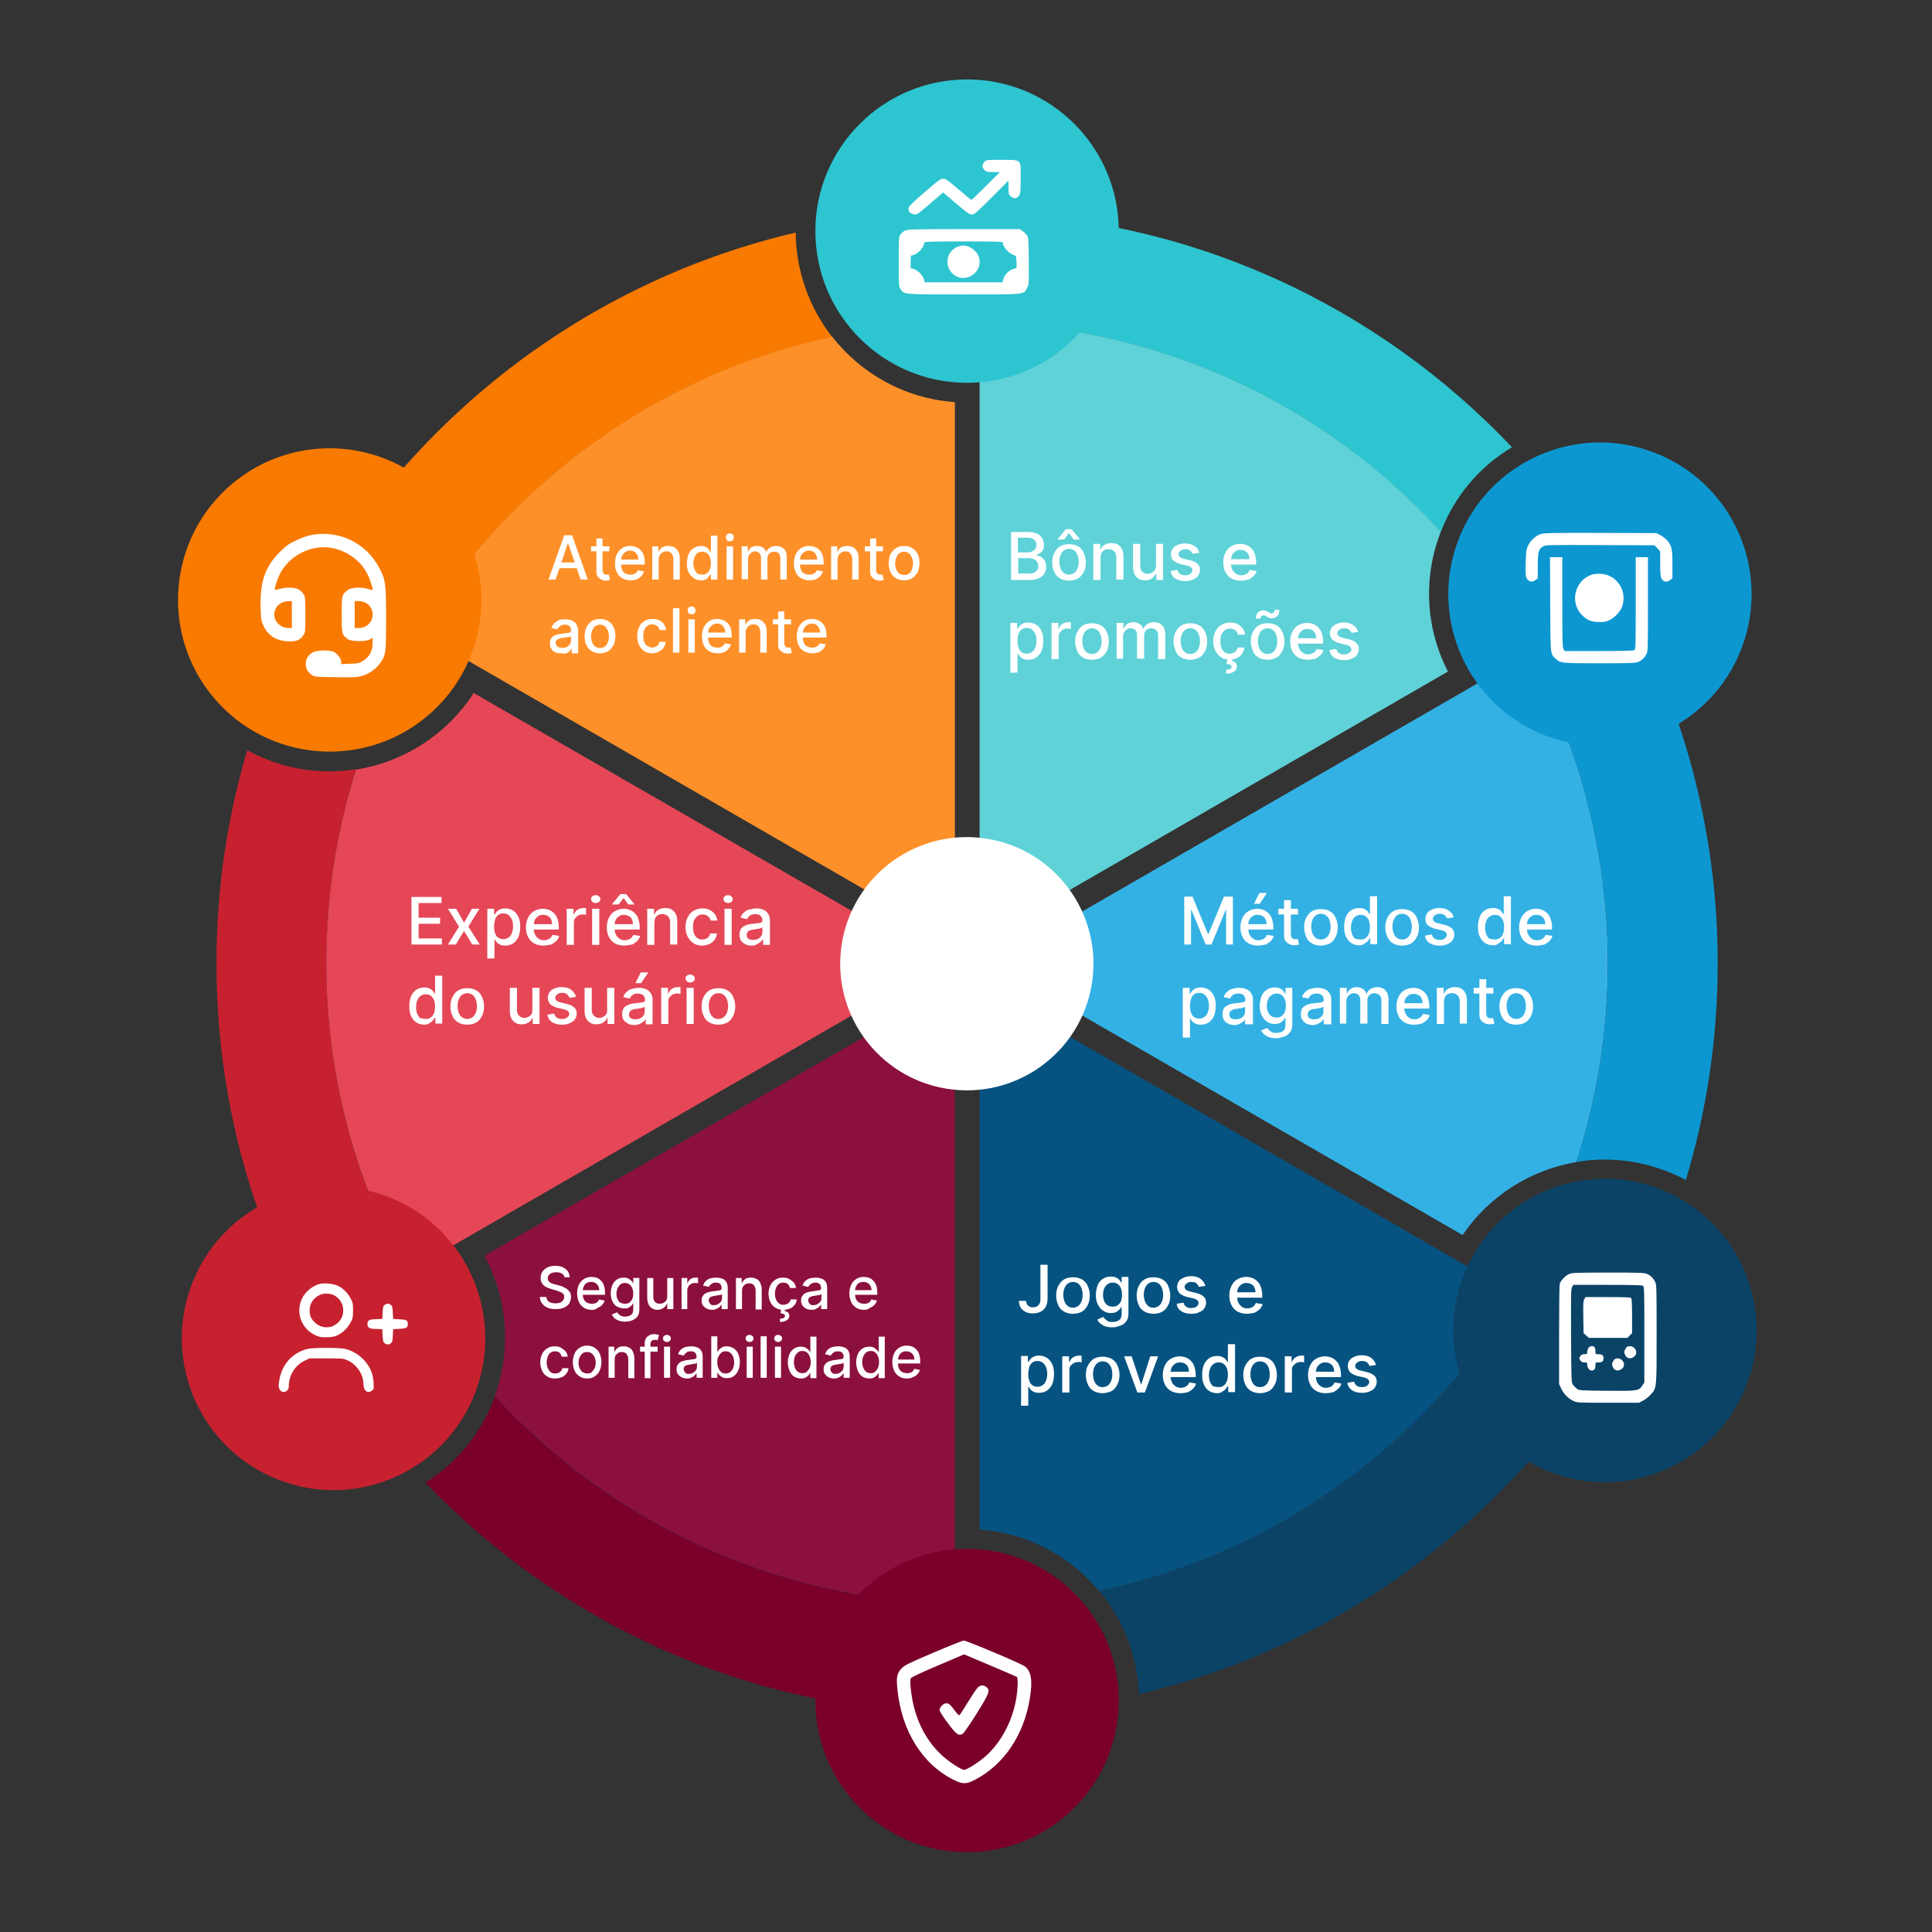 <?xml version="1.0" encoding="utf-8"?>
<!-- Generator: Adobe Illustrator 26.3.1, SVG Export Plug-In . SVG Version: 6.00 Build 0)  -->
<svg version="1.1" id="Слой_1" xmlns="http://www.w3.org/2000/svg" xmlns:xlink="http://www.w3.org/1999/xlink" x="0px" y="0px"
	 viewBox="0 0 540 540" style="enable-background:new 0 0 540 540;" xml:space="preserve">
<rect x="0" y="0" width="540" height="540" fill="#333333" stroke="none"/>
<style type="text/css">
	.st0{fill:#F97A00;}
	.st1{fill:#FE9029;}
	.st2{fill:#2DC5D0;}
	.st3{fill:#5FD2D8;}
	.st4{fill:#FFFFFF;}
	.st5{fill:#34B1E4;}
	.st6{fill:#0D97D1;}
	.st7{fill:#0B4366;}
	.st8{fill:#065381;}
	.st9{fill:#7A002B;}
	.st10{fill:#8B103E;}
	.st11{fill:#C7212F;}
	.st12{fill:#E54757;}
</style>
<g>
	<path class="st0" d="M232.6,94.2c-49,10.5-90.5,41-115.6,82.6l-26.6-15.4c28.8-47.9,76.1-83.3,132-96.4
		C222.5,76,226.3,86.1,232.6,94.2z"/>
	<path class="st1" d="M266.9,112.4v150.8L117,176.7c25.1-41.6,66.7-72.1,115.6-82.6C240.7,104.5,253,111.4,266.9,112.4z"/>
	<path class="st2" d="M422.6,125c-9.2,5.5-16.1,13.8-19.9,23.7c-32-35.1-77.8-57.5-128.9-58.4V59.5C332.4,60.4,385.1,85.4,422.6,125
		z"/>
	<path class="st3" d="M404.7,187.7l-130.9,75.6V90.2c51.1,1,96.9,23.3,128.9,58.4c-0.6,1.7-1.2,3.4-1.7,5.2
		C398,165.3,399.3,177.2,404.7,187.7z"/>
	<g>
		<g id="Bonos_y_promociones">
			<g id="Bonos_y_promociones_00000015356149855360908800000008439907818484784267_">
				<path class="st4" d="M282.6,162.1v-13.4h4.9c1,0,1.7,0.2,2.4,0.5s1.1,0.7,1.4,1.3c0.3,0.5,0.5,1.1,0.5,1.8c0,0.6-0.1,1-0.3,1.4
					c-0.2,0.4-0.5,0.7-0.8,0.9c-0.3,0.2-0.7,0.4-1.1,0.5v0.1c0.4,0,0.9,0.2,1.3,0.4c0.4,0.3,0.8,0.6,1.1,1.1
					c0.3,0.5,0.4,1.1,0.4,1.8c0,0.7-0.2,1.3-0.5,1.8c-0.3,0.5-0.8,1-1.5,1.3c-0.7,0.3-1.5,0.5-2.6,0.5H282.6z M284.6,154.4h2.7
					c0.5,0,0.9-0.1,1.2-0.3c0.4-0.2,0.7-0.4,0.9-0.7c0.2-0.3,0.3-0.7,0.3-1.1c0-0.6-0.2-1-0.6-1.4c-0.4-0.4-1-0.6-1.8-0.6h-2.8
					V154.4z M284.6,160.3h2.9c1,0,1.7-0.2,2.1-0.6c0.4-0.4,0.6-0.8,0.6-1.4c0-0.4-0.1-0.8-0.3-1.2c-0.2-0.4-0.5-0.6-0.9-0.8
					c-0.4-0.2-0.9-0.3-1.4-0.3h-3V160.3z"/>
				<path class="st4" d="M298.8,162.3c-0.9,0-1.8-0.2-2.5-0.6c-0.7-0.4-1.3-1-1.6-1.8c-0.4-0.8-0.6-1.7-0.6-2.7c0-1,0.2-2,0.6-2.7
					c0.4-0.8,0.9-1.4,1.6-1.8c0.7-0.4,1.5-0.6,2.5-0.6c0.9,0,1.8,0.2,2.5,0.6s1.3,1,1.6,1.8s0.6,1.7,0.6,2.7c0,1-0.2,2-0.6,2.7
					s-0.9,1.4-1.6,1.8S299.7,162.3,298.8,162.3z M300.1,150.8l-1.3-1.8l-1.4,1.8h-1.8v-0.1l2.3-2.8h1.6l2.3,2.8v0.1H300.1z
					 M298.8,160.6c0.6,0,1.1-0.2,1.5-0.5c0.4-0.3,0.7-0.8,0.9-1.3c0.2-0.5,0.3-1.1,0.3-1.8c0-0.6-0.1-1.2-0.3-1.8
					c-0.2-0.5-0.5-1-0.9-1.3c-0.4-0.3-0.9-0.5-1.5-0.5c-0.6,0-1.1,0.2-1.5,0.5c-0.4,0.3-0.7,0.8-0.9,1.3c-0.2,0.5-0.3,1.1-0.3,1.8
					c0,0.6,0.1,1.2,0.3,1.8c0.2,0.5,0.5,1,0.9,1.3C297.7,160.5,298.2,160.6,298.8,160.6z"/>
				<path class="st4" d="M307.6,156.1v6h-2V152h1.9v1.6h0.1c0.2-0.5,0.6-1,1.1-1.3c0.5-0.3,1.1-0.5,1.9-0.5c0.7,0,1.3,0.1,1.8,0.4
					c0.5,0.3,0.9,0.7,1.2,1.3s0.4,1.3,0.4,2.1v6.4h-2v-6.2c0-0.7-0.2-1.3-0.6-1.7c-0.4-0.4-0.9-0.6-1.6-0.6c-0.5,0-0.9,0.1-1.2,0.3
					s-0.6,0.5-0.8,0.9C307.7,155.1,307.6,155.6,307.6,156.1z"/>
				<path class="st4" d="M323.1,157.9V152h2v10.1h-1.9v-1.7H323c-0.2,0.5-0.6,1-1.1,1.3c-0.5,0.4-1.1,0.5-1.9,0.5
					c-0.6,0-1.2-0.1-1.7-0.4c-0.5-0.3-0.9-0.7-1.2-1.3c-0.3-0.6-0.4-1.3-0.4-2.1V152h2v6.2c0,0.7,0.2,1.2,0.6,1.6s0.9,0.6,1.5,0.6
					c0.4,0,0.7-0.1,1.1-0.3c0.4-0.2,0.7-0.5,0.9-0.8C323,158.9,323.1,158.5,323.1,157.9z"/>
				<path class="st4" d="M335.2,154.5l-1.8,0.3c-0.1-0.2-0.2-0.4-0.4-0.6s-0.4-0.4-0.6-0.5s-0.6-0.2-1-0.2c-0.6,0-1,0.1-1.4,0.4
					s-0.6,0.6-0.6,1c0,0.3,0.1,0.6,0.4,0.8c0.2,0.2,0.7,0.4,1.2,0.5l1.6,0.4c0.9,0.2,1.6,0.5,2.1,1s0.7,1,0.7,1.7
					c0,0.6-0.2,1.1-0.5,1.6s-0.8,0.8-1.5,1.1c-0.6,0.3-1.3,0.4-2.1,0.4c-1.1,0-2-0.2-2.8-0.7s-1.2-1.2-1.3-2.1l1.9-0.3
					c0.1,0.5,0.4,0.9,0.7,1.1s0.8,0.4,1.4,0.4c0.6,0,1.2-0.1,1.5-0.4s0.6-0.6,0.6-1c0-0.3-0.1-0.6-0.4-0.8c-0.2-0.2-0.6-0.4-1.1-0.5
					l-1.7-0.4c-0.9-0.2-1.6-0.6-2.1-1s-0.7-1.1-0.7-1.8c0-0.6,0.2-1.1,0.5-1.6c0.3-0.4,0.8-0.8,1.4-1c0.6-0.3,1.3-0.4,2-0.4
					c1.1,0,1.9,0.2,2.6,0.7C334.6,153,335,153.7,335.2,154.5z"/>
				<path class="st4" d="M346.8,162.3c-1,0-1.8-0.2-2.6-0.6c-0.7-0.4-1.3-1-1.7-1.8c-0.4-0.8-0.6-1.7-0.6-2.7c0-1,0.2-1.9,0.6-2.7
					c0.4-0.8,0.9-1.4,1.6-1.8s1.5-0.7,2.5-0.7c0.6,0,1.1,0.1,1.7,0.3c0.5,0.2,1,0.5,1.4,0.9c0.4,0.4,0.8,0.9,1,1.6
					c0.2,0.6,0.4,1.4,0.4,2.3v0.7h-8v-1.5h6.1c0-0.5-0.1-1-0.3-1.4c-0.2-0.4-0.5-0.7-0.9-0.9c-0.4-0.2-0.8-0.3-1.3-0.3
					c-0.6,0-1,0.1-1.4,0.4s-0.7,0.6-0.9,1c-0.2,0.4-0.3,0.9-0.3,1.4v1.1c0,0.7,0.1,1.2,0.4,1.7c0.2,0.5,0.6,0.8,1,1.1
					s0.9,0.4,1.5,0.4c0.4,0,0.7-0.1,1-0.2c0.3-0.1,0.6-0.3,0.8-0.5s0.4-0.5,0.5-0.8l1.9,0.3c-0.1,0.5-0.4,1-0.8,1.4s-0.9,0.7-1.4,1
					C348.2,162.2,347.6,162.3,346.8,162.3z"/>
				<path class="st4" d="M282.4,188v-13.9h1.9v1.6h0.2c0.1-0.2,0.3-0.5,0.5-0.7c0.2-0.3,0.5-0.5,0.9-0.7c0.4-0.2,0.9-0.3,1.5-0.3
					c0.8,0,1.5,0.2,2.2,0.6s1.1,1,1.5,1.8s0.5,1.7,0.5,2.8s-0.2,2-0.5,2.8c-0.4,0.8-0.9,1.4-1.5,1.8c-0.6,0.4-1.4,0.6-2.2,0.6
					c-0.6,0-1.1-0.1-1.5-0.3c-0.4-0.2-0.7-0.4-0.9-0.7c-0.2-0.3-0.4-0.5-0.5-0.7h-0.1v5.3H282.4z M284.4,179.2
					c0,0.7,0.1,1.3,0.3,1.9c0.2,0.5,0.5,1,0.9,1.2c0.4,0.3,0.9,0.4,1.4,0.4c0.6,0,1.1-0.2,1.5-0.5c0.4-0.3,0.7-0.7,0.9-1.3
					c0.2-0.5,0.3-1.1,0.3-1.8c0-0.7-0.1-1.3-0.3-1.8s-0.5-0.9-0.9-1.3c-0.4-0.3-0.9-0.5-1.5-0.5c-0.6,0-1,0.1-1.4,0.4
					c-0.4,0.3-0.7,0.7-0.9,1.2S284.4,178.5,284.4,179.2z"/>
				<path class="st4" d="M293.9,184.2v-10.1h1.9v1.6h0.1c0.2-0.5,0.5-1,1-1.3c0.5-0.3,1-0.5,1.6-0.5c0.1,0,0.3,0,0.4,0
					c0.2,0,0.3,0,0.4,0v1.9c-0.1,0-0.2,0-0.4-0.1c-0.2,0-0.4,0-0.6,0c-0.5,0-0.9,0.1-1.2,0.3c-0.4,0.2-0.6,0.5-0.9,0.8
					c-0.2,0.3-0.3,0.7-0.3,1.2v6.2H293.9z"/>
				<path class="st4" d="M305.2,184.4c-0.9,0-1.8-0.2-2.5-0.6s-1.3-1-1.6-1.8s-0.6-1.7-0.6-2.7c0-1,0.2-2,0.6-2.7s0.9-1.4,1.6-1.8
					s1.5-0.6,2.5-0.6c0.9,0,1.8,0.2,2.5,0.6c0.7,0.4,1.3,1,1.6,1.8c0.4,0.8,0.6,1.7,0.6,2.7c0,1-0.2,2-0.6,2.7
					c-0.4,0.8-0.9,1.4-1.6,1.8C307,184.2,306.1,184.4,305.2,184.4z M305.2,182.8c0.6,0,1.1-0.2,1.5-0.5s0.7-0.8,0.9-1.3
					c0.2-0.5,0.3-1.1,0.3-1.8c0-0.6-0.1-1.2-0.3-1.8c-0.2-0.5-0.5-1-0.9-1.3s-0.9-0.5-1.5-0.5c-0.6,0-1.1,0.2-1.5,0.5
					c-0.4,0.3-0.7,0.8-0.9,1.3c-0.2,0.5-0.3,1.1-0.3,1.8c0,0.6,0.1,1.2,0.3,1.8c0.2,0.5,0.5,1,0.9,1.3
					C304.1,182.6,304.6,182.8,305.2,182.8z"/>
				<path class="st4" d="M312.1,184.2v-10.1h1.9v1.6h0.1c0.2-0.6,0.6-1,1-1.3c0.5-0.3,1-0.5,1.7-0.5c0.7,0,1.2,0.2,1.7,0.5
					s0.8,0.7,1,1.3h0.1c0.2-0.5,0.6-1,1.1-1.3c0.5-0.3,1.2-0.5,1.9-0.5c0.9,0,1.7,0.3,2.2,0.9c0.6,0.6,0.9,1.4,0.9,2.6v6.8h-2v-6.6
					c0-0.7-0.2-1.2-0.6-1.5c-0.4-0.3-0.8-0.5-1.3-0.5c-0.6,0-1.1,0.2-1.5,0.6s-0.5,0.9-0.5,1.5v6.4h-2v-6.7c0-0.5-0.2-1-0.5-1.3
					c-0.3-0.3-0.8-0.5-1.3-0.5c-0.4,0-0.7,0.1-1,0.3s-0.6,0.5-0.8,0.8s-0.3,0.7-0.3,1.2v6.2H312.1z"/>
				<path class="st4" d="M332.7,184.4c-0.9,0-1.8-0.2-2.5-0.6s-1.3-1-1.6-1.8s-0.6-1.7-0.6-2.7c0-1,0.2-2,0.6-2.7s0.9-1.4,1.6-1.8
					s1.5-0.6,2.5-0.6c0.9,0,1.8,0.2,2.5,0.6c0.7,0.4,1.3,1,1.6,1.8c0.4,0.8,0.6,1.7,0.6,2.7c0,1-0.2,2-0.6,2.7
					c-0.4,0.8-0.9,1.4-1.6,1.8C334.4,184.2,333.6,184.4,332.7,184.4z M332.7,182.8c0.6,0,1.1-0.2,1.5-0.5s0.7-0.8,0.9-1.3
					c0.2-0.5,0.3-1.1,0.3-1.8c0-0.6-0.1-1.2-0.3-1.8c-0.2-0.5-0.5-1-0.9-1.3s-0.9-0.5-1.5-0.5c-0.6,0-1.1,0.2-1.5,0.5
					c-0.4,0.3-0.7,0.8-0.9,1.3c-0.2,0.5-0.3,1.1-0.3,1.8c0,0.6,0.1,1.2,0.3,1.8c0.2,0.5,0.5,1,0.9,1.3
					C331.5,182.6,332,182.8,332.7,182.8z"/>
				<path class="st4" d="M343.8,184.4c-1,0-1.8-0.2-2.5-0.7c-0.7-0.4-1.2-1.1-1.6-1.8c-0.4-0.8-0.6-1.7-0.6-2.7c0-1,0.2-1.9,0.6-2.7
					s0.9-1.4,1.6-1.8c0.7-0.4,1.5-0.7,2.5-0.7c0.8,0,1.4,0.1,2,0.4s1.1,0.7,1.5,1.2c0.4,0.5,0.6,1.1,0.7,1.8H346
					c-0.1-0.5-0.3-0.9-0.7-1.2c-0.4-0.3-0.9-0.5-1.5-0.5c-0.5,0-1,0.1-1.4,0.4s-0.7,0.7-1,1.2c-0.2,0.5-0.3,1.1-0.3,1.9
					c0,0.7,0.1,1.4,0.3,1.9c0.2,0.5,0.5,0.9,0.9,1.2s0.9,0.4,1.4,0.4c0.4,0,0.7-0.1,1-0.2s0.6-0.3,0.8-0.6c0.2-0.3,0.4-0.6,0.4-0.9
					h1.9c-0.1,0.7-0.3,1.2-0.6,1.7c-0.4,0.5-0.8,0.9-1.4,1.2S344.6,184.4,343.8,184.4z M343.1,184.2h1.3l-0.1,0.5
					c0.4,0.1,0.7,0.2,1,0.5c0.3,0.2,0.4,0.6,0.4,1.1c0,0.6-0.2,1.1-0.8,1.4c-0.5,0.4-1.3,0.6-2.2,0.6l0-1.1c0.5,0,0.8-0.1,1.1-0.2
					c0.3-0.1,0.4-0.3,0.4-0.6c0-0.3-0.1-0.5-0.3-0.6c-0.2-0.1-0.6-0.2-1.1-0.2L343.1,184.2z"/>
				<path class="st4" d="M354.3,184.4c-0.9,0-1.8-0.2-2.5-0.6s-1.3-1-1.6-1.8s-0.6-1.7-0.6-2.7c0-1,0.2-2,0.6-2.7s0.9-1.4,1.6-1.8
					s1.5-0.6,2.5-0.6c0.9,0,1.8,0.2,2.5,0.6c0.7,0.4,1.3,1,1.6,1.8c0.4,0.8,0.6,1.7,0.6,2.7c0,1-0.2,2-0.6,2.7
					c-0.4,0.8-0.9,1.4-1.6,1.8C356,184.2,355.2,184.4,354.3,184.4z M352.3,172.9l-1.3,0c0-0.7,0.2-1.3,0.6-1.7s0.9-0.6,1.5-0.6
					c0.3,0,0.5,0,0.7,0.1c0.2,0.1,0.4,0.2,0.6,0.3c0.2,0.1,0.4,0.2,0.5,0.3c0.2,0.1,0.4,0.1,0.6,0.1c0.3,0,0.5-0.1,0.6-0.3
					c0.2-0.2,0.2-0.4,0.2-0.7l1.3,0.1c0,0.7-0.2,1.3-0.6,1.7c-0.4,0.4-0.9,0.6-1.5,0.6c-0.3,0-0.6,0-0.8-0.1
					c-0.2-0.1-0.4-0.2-0.5-0.3c-0.2-0.1-0.3-0.2-0.5-0.3c-0.2-0.1-0.4-0.1-0.6-0.1c-0.2,0-0.4,0.1-0.6,0.3S352.3,172.7,352.3,172.9z
					 M354.3,182.8c0.6,0,1.1-0.2,1.5-0.5s0.7-0.8,0.9-1.3c0.2-0.5,0.3-1.1,0.3-1.8c0-0.6-0.1-1.2-0.3-1.8c-0.2-0.5-0.5-1-0.9-1.3
					s-0.9-0.5-1.5-0.5c-0.6,0-1.1,0.2-1.5,0.5c-0.4,0.3-0.7,0.8-0.9,1.3c-0.2,0.5-0.3,1.1-0.3,1.8c0,0.6,0.1,1.2,0.3,1.8
					c0.2,0.5,0.5,1,0.9,1.3C353.2,182.6,353.7,182.8,354.3,182.8z"/>
				<path class="st4" d="M365.5,184.4c-1,0-1.8-0.2-2.6-0.6c-0.7-0.4-1.3-1-1.7-1.8c-0.4-0.8-0.6-1.7-0.6-2.7c0-1,0.2-1.9,0.6-2.7
					c0.4-0.8,0.9-1.4,1.6-1.8s1.5-0.7,2.5-0.7c0.6,0,1.1,0.1,1.7,0.3c0.5,0.2,1,0.5,1.4,0.9c0.4,0.4,0.8,0.9,1,1.6
					c0.2,0.6,0.4,1.4,0.4,2.3v0.7h-8v-1.5h6.1c0-0.5-0.1-1-0.3-1.4c-0.2-0.4-0.5-0.7-0.9-0.9c-0.4-0.2-0.8-0.3-1.3-0.3
					c-0.6,0-1,0.1-1.4,0.4s-0.7,0.6-0.9,1c-0.2,0.4-0.3,0.9-0.3,1.4v1.1c0,0.7,0.1,1.2,0.4,1.7c0.2,0.5,0.6,0.8,1,1.1
					s0.9,0.4,1.5,0.4c0.4,0,0.7-0.1,1-0.2c0.3-0.1,0.6-0.3,0.8-0.5s0.4-0.5,0.5-0.8l1.9,0.3c-0.1,0.5-0.4,1-0.8,1.4s-0.9,0.7-1.4,1
					C366.9,184.3,366.2,184.4,365.5,184.4z"/>
				<path class="st4" d="M379.6,176.6l-1.8,0.3c-0.1-0.2-0.2-0.4-0.4-0.6c-0.2-0.2-0.4-0.4-0.6-0.5c-0.3-0.1-0.6-0.2-1-0.2
					c-0.6,0-1,0.1-1.4,0.4c-0.4,0.2-0.6,0.6-0.6,1c0,0.3,0.1,0.6,0.4,0.8c0.2,0.2,0.7,0.4,1.2,0.5l1.6,0.4c0.9,0.2,1.6,0.5,2.1,1
					s0.7,1,0.7,1.7c0,0.6-0.2,1.1-0.5,1.6c-0.3,0.5-0.8,0.8-1.5,1.1c-0.6,0.3-1.3,0.4-2.1,0.4c-1.1,0-2-0.2-2.8-0.7
					c-0.7-0.5-1.2-1.2-1.3-2.1l1.9-0.3c0.1,0.5,0.4,0.9,0.7,1.1c0.4,0.3,0.8,0.4,1.4,0.4c0.6,0,1.2-0.1,1.5-0.4
					c0.4-0.3,0.6-0.6,0.6-1c0-0.3-0.1-0.6-0.4-0.8c-0.2-0.2-0.6-0.4-1.1-0.5l-1.7-0.4c-0.9-0.2-1.6-0.6-2.1-1
					c-0.4-0.5-0.7-1.1-0.7-1.8c0-0.6,0.2-1.1,0.5-1.6c0.3-0.4,0.8-0.8,1.4-1c0.6-0.3,1.3-0.4,2-0.4c1.1,0,1.9,0.2,2.6,0.7
					S379.4,175.8,379.6,176.6z"/>
			</g>
		</g>
	</g>
	<circle class="st2" cx="270.3" cy="64.6" r="42.4"/>
	<path class="st5" d="M449.4,269.2c0,19.4-3.1,38.1-8.8,55.6c-12.9,2.2-24.4,9.5-31.8,20.4l-131.5-75.9l149.9-86.5
		C441.3,208.3,449.4,237.8,449.4,269.2z"/>
	<path class="st6" d="M480.1,269.2c0,21.1-3.1,41.4-8.9,60.6c-7-3.7-14.8-5.7-22.7-5.7c-2.7,0-5.3,0.2-7.9,0.7
		c5.7-17.5,8.8-36.2,8.8-55.6c0-31.4-8.1-60.9-22.3-86.5l26.6-15.4C470.5,197.5,480.1,232.3,480.1,269.2z"/>
	
		<ellipse transform="matrix(0.356 -0.934 0.934 0.356 132.871 524.836)" class="st6" cx="447.4" cy="166" rx="42.4" ry="42.4"/>
	<path class="st7" d="M450.3,377.1c-28.8,47.9-76.1,83.3-132,96.4c-0.4-11-4.5-21.1-11.2-29c49.4-10.3,91.3-40.9,116.6-82.8
		L450.3,377.1z"/>
	<path class="st8" d="M423.7,361.8c-25.3,41.8-67.2,72.5-116.6,82.8c-8.1-9.7-19.9-16.1-33.3-17.1V275.2L423.7,361.8z"/>
	
		<ellipse transform="matrix(0.963 -0.27 0.27 0.963 -83.689 134.607)" class="st7" cx="448.4" cy="372.1" rx="42.4" ry="42.4"/>
	<path class="st9" d="M266.9,448.3V479c-58.2-0.9-110.5-25.5-148-64.6c9.1-5.7,15.8-14.1,19.4-24.1
		C170.3,425.1,216,447.3,266.9,448.3z"/>
	<path class="st10" d="M266.9,275.2v173c-50.9-1-96.5-23.1-128.6-58c0.5-1.4,1-2.8,1.3-4.3c3.1-11.8,1.6-24.1-4.2-34.9L266.9,275.2z
		"/>
	<circle class="st9" cx="270.3" cy="475.3" r="42.4"/>
	<path class="st11" d="M113.5,355.8l-26.6,15.4C70.1,341,60.5,306.2,60.5,269.2c0-20.7,3-40.6,8.6-59.5c7.1,3.9,15,5.9,23,5.9
		c2.5,0,5-0.2,7.4-0.6c-5.4,17.1-8.3,35.3-8.3,54.1C91.2,300.6,99.3,330.1,113.5,355.8z"/>
	<path class="st12" d="M263.4,269.2l-149.9,86.5c-14.2-25.7-22.3-55.2-22.3-86.5c0-18.9,2.9-37.1,8.3-54.1
		c13.4-2.1,25.5-9.9,32.9-21.4L263.4,269.2z"/>
	
		<ellipse transform="matrix(0.406 -0.914 0.914 0.406 -286.355 307.464)" class="st11" cx="93.2" cy="373.9" rx="42.4" ry="42.4"/>
	
		<ellipse transform="matrix(0.159 -0.987 0.987 0.159 -38.447 493.346)" class="st4" cx="270.3" cy="269.2" rx="35.4" ry="35.4"/>
	
		<ellipse transform="matrix(0.764 -0.645 0.645 0.764 -86.456 99.034)" class="st0" cx="92.2" cy="167.7" rx="42.4" ry="42.4"/>
	<g>
		<g id="Bonos_y_promociones_00000081624854137303068640000006499762729267072662_">
			<g id="Bonos_y_promociones_00000080199044930819108760000006179196235251246478_">
				<path class="st4" d="M155.3,162h-2l4.4-12.4h2.2l4.4,12.4h-2l-3.5-10.1h-0.1L155.3,162z M155.6,157.2h6.4v1.6h-6.4V157.2z"/>
				<path class="st4" d="M170.3,152.7v1.4h-5.1v-1.4H170.3z M166.6,150.5h1.8v8.8c0,0.4,0.1,0.6,0.2,0.8c0.1,0.2,0.2,0.3,0.4,0.4
					s0.3,0.1,0.5,0.1c0.1,0,0.3,0,0.4,0c0.1,0,0.2,0,0.3,0l0.3,1.5c-0.1,0-0.3,0.1-0.4,0.1c-0.2,0-0.4,0.1-0.7,0.1
					c-0.5,0-0.9-0.1-1.3-0.3c-0.4-0.2-0.7-0.5-1-0.8c-0.3-0.4-0.4-0.8-0.4-1.4V150.5z"/>
				<path class="st4" d="M176.3,162.2c-0.9,0-1.7-0.2-2.4-0.6c-0.7-0.4-1.2-0.9-1.5-1.7c-0.4-0.7-0.5-1.6-0.5-2.5
					c0-0.9,0.2-1.8,0.5-2.5c0.4-0.7,0.9-1.3,1.5-1.7c0.6-0.4,1.4-0.6,2.3-0.6c0.5,0,1,0.1,1.5,0.3c0.5,0.2,0.9,0.4,1.3,0.8
					c0.4,0.4,0.7,0.9,0.9,1.4c0.2,0.6,0.3,1.3,0.3,2.1v0.6h-7.4v-1.4h5.6c0-0.5-0.1-0.9-0.3-1.3c-0.2-0.4-0.5-0.7-0.8-0.9
					c-0.3-0.2-0.8-0.3-1.2-0.3c-0.5,0-0.9,0.1-1.3,0.4s-0.7,0.6-0.9,1c-0.2,0.4-0.3,0.8-0.3,1.3v1.1c0,0.6,0.1,1.1,0.3,1.6
					s0.5,0.8,0.9,1c0.4,0.2,0.9,0.3,1.4,0.3c0.3,0,0.7,0,0.9-0.1s0.5-0.2,0.7-0.4c0.2-0.2,0.4-0.4,0.5-0.7l1.7,0.3
					c-0.1,0.5-0.4,0.9-0.7,1.3c-0.4,0.4-0.8,0.7-1.3,0.9C177.6,162.1,177,162.2,176.3,162.2z"/>
				<path class="st4" d="M184.1,156.5v5.5h-1.8v-9.3h1.7v1.5h0.1c0.2-0.5,0.5-0.9,1-1.2c0.5-0.3,1-0.4,1.7-0.4
					c0.6,0,1.2,0.1,1.7,0.4s0.8,0.7,1.1,1.2c0.3,0.5,0.4,1.2,0.4,1.9v5.9h-1.8v-5.7c0-0.7-0.2-1.2-0.5-1.6s-0.8-0.6-1.4-0.6
					c-0.4,0-0.8,0.1-1.1,0.3c-0.3,0.2-0.6,0.4-0.8,0.8C184.2,155.6,184.1,156,184.1,156.5z"/>
				<path class="st4" d="M195.9,162.2c-0.7,0-1.4-0.2-2-0.6c-0.6-0.4-1-0.9-1.4-1.6s-0.5-1.6-0.5-2.6c0-1,0.2-1.9,0.5-2.6
					s0.8-1.3,1.4-1.6c0.6-0.4,1.3-0.6,2-0.6c0.6,0,1,0.1,1.4,0.3c0.4,0.2,0.6,0.4,0.8,0.7c0.2,0.3,0.3,0.5,0.5,0.7h0.1v-4.6h1.8V162
					h-1.8v-1.4h-0.2c-0.1,0.2-0.3,0.4-0.5,0.7c-0.2,0.3-0.5,0.5-0.8,0.7C196.9,162.1,196.5,162.2,195.9,162.2z M196.3,160.6
					c0.5,0,1-0.1,1.3-0.4c0.4-0.3,0.6-0.7,0.8-1.1s0.3-1.1,0.3-1.7c0-0.6-0.1-1.2-0.3-1.7s-0.5-0.9-0.8-1.1s-0.8-0.4-1.3-0.4
					c-0.5,0-1,0.1-1.4,0.4c-0.4,0.3-0.6,0.7-0.8,1.2c-0.2,0.5-0.3,1-0.3,1.6c0,0.6,0.1,1.2,0.3,1.7c0.2,0.5,0.5,0.9,0.8,1.2
					C195.3,160.5,195.8,160.6,196.3,160.6z"/>
				<path class="st4" d="M204,151.3c-0.3,0-0.6-0.1-0.8-0.3c-0.2-0.2-0.3-0.5-0.3-0.8c0-0.3,0.1-0.6,0.3-0.8
					c0.2-0.2,0.5-0.3,0.8-0.3s0.6,0.1,0.8,0.3c0.2,0.2,0.3,0.5,0.3,0.8c0,0.3-0.1,0.6-0.3,0.8C204.6,151.2,204.3,151.3,204,151.3z
					 M203.1,162v-9.3h1.8v9.3H203.1z"/>
				<path class="st4" d="M207.3,162v-9.3h1.7v1.5h0.1c0.2-0.5,0.5-0.9,0.9-1.2c0.4-0.3,1-0.4,1.6-0.4c0.6,0,1.1,0.1,1.6,0.4
					c0.4,0.3,0.7,0.7,0.9,1.2h0.1c0.2-0.5,0.6-0.9,1.1-1.2s1.1-0.4,1.7-0.4c0.8,0,1.5,0.3,2.1,0.8s0.8,1.3,0.8,2.4v6.2h-1.8v-6
					c0-0.6-0.2-1.1-0.5-1.4c-0.3-0.3-0.8-0.4-1.2-0.4c-0.6,0-1,0.2-1.4,0.5c-0.3,0.4-0.5,0.8-0.5,1.4v5.9h-1.8v-6.2
					c0-0.5-0.2-0.9-0.5-1.2c-0.3-0.3-0.7-0.5-1.2-0.5c-0.3,0-0.7,0.1-0.9,0.3c-0.3,0.2-0.5,0.4-0.7,0.7c-0.2,0.3-0.3,0.7-0.3,1.1
					v5.7H207.3z"/>
				<path class="st4" d="M226.3,162.2c-0.9,0-1.7-0.2-2.4-0.6c-0.7-0.4-1.2-0.9-1.5-1.7c-0.4-0.7-0.5-1.6-0.5-2.5
					c0-0.9,0.2-1.8,0.5-2.5c0.4-0.7,0.9-1.3,1.5-1.7c0.6-0.4,1.4-0.6,2.3-0.6c0.5,0,1,0.1,1.5,0.3c0.5,0.2,0.9,0.4,1.3,0.8
					c0.4,0.4,0.7,0.9,0.9,1.4c0.2,0.6,0.3,1.3,0.3,2.1v0.6h-7.4v-1.4h5.6c0-0.5-0.1-0.9-0.3-1.3c-0.2-0.4-0.5-0.7-0.8-0.9
					c-0.3-0.2-0.8-0.3-1.2-0.3c-0.5,0-0.9,0.1-1.3,0.4s-0.7,0.6-0.9,1c-0.2,0.4-0.3,0.8-0.3,1.3v1.1c0,0.6,0.1,1.1,0.3,1.6
					s0.5,0.8,0.9,1c0.4,0.2,0.9,0.3,1.4,0.3c0.3,0,0.7,0,0.9-0.1s0.5-0.2,0.7-0.4c0.2-0.2,0.4-0.4,0.5-0.7l1.7,0.3
					c-0.1,0.5-0.4,0.9-0.7,1.3c-0.4,0.4-0.8,0.7-1.3,0.9C227.6,162.1,227,162.2,226.3,162.2z"/>
				<path class="st4" d="M234.1,156.5v5.5h-1.8v-9.3h1.7v1.5h0.1c0.2-0.5,0.5-0.9,1-1.2c0.5-0.3,1-0.4,1.7-0.4
					c0.6,0,1.2,0.1,1.7,0.4s0.8,0.7,1.1,1.2c0.3,0.5,0.4,1.2,0.4,1.9v5.9h-1.8v-5.7c0-0.7-0.2-1.2-0.5-1.6s-0.8-0.6-1.4-0.6
					c-0.4,0-0.8,0.1-1.1,0.3c-0.3,0.2-0.6,0.4-0.8,0.8C234.2,155.6,234.1,156,234.1,156.5z"/>
				<path class="st4" d="M246.8,152.7v1.4h-5.1v-1.4H246.8z M243.1,150.5h1.8v8.8c0,0.4,0.1,0.6,0.2,0.8c0.1,0.2,0.2,0.3,0.4,0.4
					s0.3,0.1,0.5,0.1c0.1,0,0.3,0,0.4,0c0.1,0,0.2,0,0.3,0l0.3,1.5c-0.1,0-0.3,0.1-0.4,0.1c-0.2,0-0.4,0.1-0.7,0.1
					c-0.5,0-0.9-0.1-1.3-0.3c-0.4-0.2-0.7-0.5-1-0.8c-0.3-0.4-0.4-0.8-0.4-1.4V150.5z"/>
				<path class="st4" d="M252.7,162.2c-0.9,0-1.6-0.2-2.3-0.6s-1.2-1-1.5-1.7c-0.4-0.7-0.5-1.6-0.5-2.5c0-1,0.2-1.8,0.5-2.5
					c0.4-0.7,0.9-1.3,1.5-1.7s1.4-0.6,2.3-0.6c0.9,0,1.6,0.2,2.3,0.6s1.2,1,1.5,1.7c0.4,0.7,0.5,1.6,0.5,2.5c0,1-0.2,1.8-0.5,2.5
					c-0.4,0.7-0.9,1.3-1.5,1.7S253.5,162.2,252.7,162.2z M252.7,160.7c0.6,0,1-0.1,1.4-0.4s0.6-0.7,0.8-1.2c0.2-0.5,0.3-1,0.3-1.6
					c0-0.6-0.1-1.1-0.3-1.6c-0.2-0.5-0.5-0.9-0.8-1.2c-0.4-0.3-0.8-0.5-1.4-0.5c-0.6,0-1,0.2-1.4,0.5c-0.4,0.3-0.6,0.7-0.8,1.2
					s-0.3,1-0.3,1.6c0,0.6,0.1,1.1,0.3,1.6c0.2,0.5,0.5,0.9,0.8,1.2C251.6,160.5,252.1,160.7,252.7,160.7z"/>
				<path class="st4" d="M156.8,182.6c-0.6,0-1.1-0.1-1.6-0.3c-0.5-0.2-0.9-0.5-1.1-1c-0.3-0.4-0.4-0.9-0.4-1.5c0-0.5,0.1-1,0.3-1.3
					c0.2-0.3,0.5-0.6,0.8-0.8c0.3-0.2,0.7-0.3,1.1-0.4c0.4-0.1,0.9-0.2,1.3-0.2c0.6-0.1,1-0.1,1.4-0.2c0.3,0,0.6-0.1,0.8-0.2
					s0.2-0.3,0.2-0.5v0c0-0.5-0.1-0.9-0.4-1.2c-0.3-0.3-0.7-0.4-1.3-0.4c-0.6,0-1.1,0.1-1.4,0.4c-0.3,0.3-0.6,0.6-0.7,0.9l-1.7-0.4
					c0.2-0.6,0.5-1,0.9-1.4c0.4-0.3,0.8-0.6,1.3-0.8c0.5-0.2,1-0.2,1.6-0.2c0.4,0,0.8,0,1.2,0.1s0.8,0.2,1.2,0.5
					c0.4,0.2,0.7,0.6,0.9,1c0.2,0.4,0.4,1,0.4,1.7v6.2h-1.8v-1.3h-0.1c-0.1,0.2-0.3,0.5-0.5,0.7c-0.2,0.2-0.5,0.4-0.9,0.6
					S157.3,182.6,156.8,182.6z M157.2,181.1c0.5,0,0.9-0.1,1.3-0.3c0.4-0.2,0.6-0.5,0.8-0.8c0.2-0.3,0.3-0.7,0.3-1v-1.2
					c-0.1,0.1-0.2,0.1-0.4,0.2c-0.2,0.1-0.4,0.1-0.6,0.1c-0.2,0-0.5,0.1-0.7,0.1c-0.2,0-0.4,0.1-0.6,0.1c-0.4,0-0.7,0.1-1,0.2
					c-0.3,0.1-0.5,0.3-0.7,0.4c-0.2,0.2-0.3,0.5-0.3,0.8c0,0.4,0.2,0.8,0.5,1C156.2,181,156.6,181.1,157.2,181.1z"/>
				<path class="st4" d="M167.7,182.6c-0.9,0-1.6-0.2-2.3-0.6s-1.2-1-1.5-1.7c-0.4-0.7-0.5-1.6-0.5-2.5c0-1,0.2-1.8,0.5-2.5
					c0.4-0.7,0.9-1.3,1.5-1.7s1.4-0.6,2.3-0.6c0.9,0,1.6,0.2,2.3,0.6s1.2,1,1.5,1.7c0.4,0.7,0.5,1.6,0.5,2.5c0,1-0.2,1.8-0.5,2.5
					c-0.4,0.7-0.9,1.3-1.5,1.7S168.5,182.6,167.7,182.6z M167.7,181.1c0.6,0,1-0.1,1.4-0.4s0.6-0.7,0.8-1.2c0.2-0.5,0.3-1,0.3-1.6
					c0-0.6-0.1-1.1-0.3-1.6c-0.2-0.5-0.5-0.9-0.8-1.2c-0.4-0.3-0.8-0.5-1.4-0.5c-0.6,0-1,0.2-1.4,0.5c-0.4,0.3-0.6,0.7-0.8,1.2
					s-0.3,1-0.3,1.6c0,0.6,0.1,1.1,0.3,1.6c0.2,0.5,0.5,0.9,0.8,1.2C166.6,180.9,167.1,181.1,167.7,181.1z"/>
				<path class="st4" d="M182.4,182.6c-0.9,0-1.7-0.2-2.3-0.6c-0.6-0.4-1.1-1-1.5-1.7c-0.3-0.7-0.5-1.5-0.5-2.5
					c0-0.9,0.2-1.8,0.5-2.5s0.9-1.3,1.5-1.7s1.4-0.6,2.3-0.6c0.7,0,1.3,0.1,1.9,0.4c0.6,0.3,1,0.6,1.3,1.1c0.3,0.5,0.5,1,0.6,1.6
					h-1.8c-0.1-0.4-0.3-0.8-0.7-1.1s-0.8-0.5-1.4-0.5c-0.5,0-0.9,0.1-1.3,0.4c-0.4,0.3-0.7,0.6-0.9,1.1c-0.2,0.5-0.3,1.1-0.3,1.7
					c0,0.7,0.1,1.3,0.3,1.8c0.2,0.5,0.5,0.9,0.9,1.1s0.8,0.4,1.3,0.4c0.3,0,0.7-0.1,0.9-0.2c0.3-0.1,0.5-0.3,0.7-0.5
					c0.2-0.2,0.3-0.5,0.4-0.9h1.8c-0.1,0.6-0.3,1.1-0.6,1.6c-0.3,0.5-0.8,0.8-1.3,1.1S183.1,182.6,182.4,182.6z"/>
				<path class="st4" d="M189.9,170v12.4h-1.8V170H189.9z"/>
				<path class="st4" d="M193.3,171.7c-0.3,0-0.6-0.1-0.8-0.3c-0.2-0.2-0.3-0.5-0.3-0.8c0-0.3,0.1-0.6,0.3-0.8
					c0.2-0.2,0.5-0.3,0.8-0.3s0.6,0.1,0.8,0.3c0.2,0.2,0.3,0.5,0.3,0.8c0,0.3-0.1,0.6-0.3,0.8C193.9,171.6,193.6,171.7,193.3,171.7z
					 M192.4,182.4v-9.3h1.8v9.3H192.4z"/>
				<path class="st4" d="M200.6,182.6c-0.9,0-1.7-0.2-2.4-0.6c-0.7-0.4-1.2-0.9-1.5-1.7c-0.4-0.7-0.5-1.6-0.5-2.5
					c0-0.9,0.2-1.8,0.5-2.5c0.4-0.7,0.9-1.3,1.5-1.7c0.6-0.4,1.4-0.6,2.3-0.6c0.5,0,1,0.1,1.5,0.3c0.5,0.2,0.9,0.4,1.3,0.8
					c0.4,0.4,0.7,0.9,0.9,1.4c0.2,0.6,0.3,1.3,0.3,2.1v0.6h-7.4v-1.4h5.6c0-0.5-0.1-0.9-0.3-1.3c-0.2-0.4-0.5-0.7-0.8-0.9
					c-0.3-0.2-0.8-0.3-1.2-0.3c-0.5,0-0.9,0.1-1.3,0.4s-0.7,0.6-0.9,1c-0.2,0.4-0.3,0.8-0.3,1.3v1.1c0,0.6,0.1,1.1,0.3,1.6
					s0.5,0.8,0.9,1c0.4,0.2,0.9,0.3,1.4,0.3c0.3,0,0.7,0,0.9-0.1s0.5-0.2,0.7-0.4c0.2-0.2,0.4-0.4,0.5-0.7l1.7,0.3
					c-0.1,0.5-0.4,0.9-0.7,1.3c-0.4,0.4-0.8,0.7-1.3,0.9C201.9,182.5,201.3,182.6,200.6,182.6z"/>
				<path class="st4" d="M208.4,176.9v5.5h-1.8v-9.3h1.7v1.5h0.1c0.2-0.5,0.5-0.9,1-1.2c0.5-0.3,1-0.4,1.7-0.4
					c0.6,0,1.2,0.1,1.7,0.4s0.8,0.7,1.1,1.2c0.3,0.5,0.4,1.2,0.4,1.9v5.9h-1.8v-5.7c0-0.7-0.2-1.2-0.5-1.6s-0.8-0.6-1.4-0.6
					c-0.4,0-0.8,0.1-1.1,0.3c-0.3,0.2-0.6,0.4-0.8,0.8C208.5,176,208.4,176.4,208.4,176.9z"/>
				<path class="st4" d="M221.1,173.1v1.4H216v-1.4H221.1z M217.4,170.9h1.8v8.8c0,0.4,0.1,0.6,0.2,0.8c0.1,0.2,0.2,0.3,0.4,0.4
					s0.3,0.1,0.5,0.1c0.1,0,0.3,0,0.4,0c0.1,0,0.2,0,0.3,0l0.3,1.5c-0.1,0-0.3,0.1-0.4,0.1c-0.2,0-0.4,0.1-0.7,0.1
					c-0.5,0-0.9-0.1-1.3-0.3c-0.4-0.2-0.7-0.5-1-0.8c-0.3-0.4-0.4-0.8-0.4-1.4V170.9z"/>
				<path class="st4" d="M227.1,182.6c-0.9,0-1.7-0.2-2.4-0.6c-0.7-0.4-1.2-0.9-1.5-1.7c-0.4-0.7-0.5-1.6-0.5-2.5
					c0-0.9,0.2-1.8,0.5-2.5c0.4-0.7,0.9-1.3,1.5-1.7c0.6-0.4,1.4-0.6,2.3-0.6c0.5,0,1,0.1,1.5,0.3c0.5,0.2,0.9,0.4,1.3,0.8
					c0.4,0.4,0.7,0.9,0.9,1.4c0.2,0.6,0.3,1.3,0.3,2.1v0.6h-7.4v-1.4h5.6c0-0.5-0.1-0.9-0.3-1.3c-0.2-0.4-0.5-0.7-0.8-0.9
					c-0.3-0.2-0.8-0.3-1.2-0.3c-0.5,0-0.9,0.1-1.3,0.4s-0.7,0.6-0.9,1c-0.2,0.4-0.3,0.8-0.3,1.3v1.1c0,0.6,0.1,1.1,0.3,1.6
					s0.5,0.8,0.9,1c0.4,0.2,0.9,0.3,1.4,0.3c0.3,0,0.7,0,0.9-0.1s0.5-0.2,0.7-0.4c0.2-0.2,0.4-0.4,0.5-0.7l1.7,0.3
					c-0.1,0.5-0.4,0.9-0.7,1.3c-0.4,0.4-0.8,0.7-1.3,0.9C228.3,182.5,227.7,182.6,227.1,182.6z"/>
			</g>
		</g>
	</g>
	<g>
		<g id="Bonos_y_promociones_00000061434086973497455520000010974258889771281286_">
			<g id="Bonos_y_promociones_00000129207575682417433450000001517514955055410568_">
				<path class="st4" d="M330.8,250.6h2.5l4.3,10.4h0.2l4.3-10.4h2.5v13.4h-1.9v-9.7h-0.1l-4,9.7h-1.6l-4-9.7h-0.1v9.7h-1.9V250.6z"
					/>
				<path class="st4" d="M351.6,264.3c-1,0-1.8-0.2-2.6-0.6c-0.7-0.4-1.3-1-1.7-1.8c-0.4-0.8-0.6-1.7-0.6-2.7c0-1,0.2-1.9,0.6-2.7
					c0.4-0.8,0.9-1.4,1.6-1.8c0.7-0.4,1.5-0.7,2.5-0.7c0.6,0,1.1,0.1,1.7,0.3c0.5,0.2,1,0.5,1.4,0.9c0.4,0.4,0.8,0.9,1,1.6
					c0.2,0.6,0.4,1.4,0.4,2.3v0.7h-8v-1.5h6.1c0-0.5-0.1-1-0.3-1.4c-0.2-0.4-0.5-0.7-0.9-0.9c-0.4-0.2-0.8-0.3-1.3-0.3
					c-0.6,0-1,0.1-1.4,0.4s-0.7,0.6-0.9,1c-0.2,0.4-0.3,0.9-0.3,1.4v1.1c0,0.7,0.1,1.2,0.4,1.7c0.2,0.5,0.6,0.8,1,1.1
					s0.9,0.4,1.5,0.4c0.4,0,0.7-0.1,1-0.2c0.3-0.1,0.6-0.3,0.8-0.5c0.2-0.2,0.4-0.5,0.5-0.8l1.9,0.3c-0.1,0.5-0.4,1-0.8,1.4
					s-0.9,0.7-1.4,1C353,264.1,352.3,264.3,351.6,264.3z M350.5,252.6l1.5-3h2.1l-2,3H350.5z"/>
				<path class="st4" d="M362.8,254v1.6h-5.5V254H362.8z M358.8,251.6h2v9.5c0,0.4,0.1,0.7,0.2,0.9c0.1,0.2,0.3,0.3,0.4,0.4
					c0.2,0.1,0.4,0.1,0.6,0.1c0.2,0,0.3,0,0.4,0s0.2,0,0.3-0.1l0.4,1.6c-0.1,0-0.3,0.1-0.5,0.1s-0.5,0.1-0.8,0.1
					c-0.5,0-1-0.1-1.4-0.3s-0.8-0.5-1.1-0.9c-0.3-0.4-0.4-0.9-0.4-1.5V251.6z"/>
				<path class="st4" d="M369.2,264.3c-0.9,0-1.8-0.2-2.5-0.6s-1.3-1-1.6-1.8s-0.6-1.7-0.6-2.7c0-1,0.2-2,0.6-2.7s0.9-1.4,1.6-1.8
					s1.5-0.6,2.5-0.6c0.9,0,1.8,0.2,2.5,0.6c0.7,0.4,1.3,1,1.6,1.8c0.4,0.8,0.6,1.7,0.6,2.7c0,1-0.2,2-0.6,2.7
					c-0.4,0.8-0.9,1.4-1.6,1.8C371,264,370.1,264.3,369.2,264.3z M369.2,262.6c0.6,0,1.1-0.2,1.5-0.5s0.7-0.8,0.9-1.3
					c0.2-0.5,0.3-1.1,0.3-1.8c0-0.6-0.1-1.2-0.3-1.8c-0.2-0.5-0.5-1-0.9-1.3s-0.9-0.5-1.5-0.5c-0.6,0-1.1,0.2-1.5,0.5
					c-0.4,0.3-0.7,0.8-0.9,1.3c-0.2,0.5-0.3,1.1-0.3,1.8c0,0.6,0.1,1.2,0.3,1.8c0.2,0.5,0.5,1,0.9,1.3
					C368.1,262.4,368.6,262.6,369.2,262.6z"/>
				<path class="st4" d="M379.9,264.2c-0.8,0-1.5-0.2-2.2-0.6c-0.6-0.4-1.1-1-1.5-1.8c-0.4-0.8-0.5-1.7-0.5-2.8s0.2-2,0.5-2.8
					s0.9-1.4,1.5-1.8c0.6-0.4,1.4-0.6,2.2-0.6c0.6,0,1.1,0.1,1.5,0.3c0.4,0.2,0.7,0.4,0.9,0.7c0.2,0.3,0.4,0.5,0.5,0.7h0.1v-5h2
					v13.4h-1.9v-1.6h-0.2c-0.1,0.2-0.3,0.5-0.5,0.7c-0.2,0.3-0.5,0.5-0.9,0.7C381,264.1,380.5,264.2,379.9,264.2z M380.3,262.6
					c0.6,0,1-0.1,1.4-0.4c0.4-0.3,0.7-0.7,0.9-1.2c0.2-0.5,0.3-1.2,0.3-1.9c0-0.7-0.1-1.3-0.3-1.8c-0.2-0.5-0.5-0.9-0.9-1.2
					c-0.4-0.3-0.9-0.4-1.4-0.4c-0.6,0-1.1,0.2-1.5,0.5s-0.7,0.7-0.9,1.3c-0.2,0.5-0.3,1.1-0.3,1.8c0,0.7,0.1,1.3,0.3,1.8
					s0.5,1,0.9,1.3C379.2,262.4,379.7,262.6,380.3,262.6z"/>
				<path class="st4" d="M391.9,264.3c-0.9,0-1.8-0.2-2.5-0.6c-0.7-0.4-1.3-1-1.6-1.8c-0.4-0.8-0.6-1.7-0.6-2.7c0-1,0.2-2,0.6-2.7
					c0.4-0.8,0.9-1.4,1.6-1.8c0.7-0.4,1.5-0.6,2.5-0.6c0.9,0,1.8,0.2,2.5,0.6s1.3,1,1.6,1.8s0.6,1.7,0.6,2.7c0,1-0.2,2-0.6,2.7
					s-0.9,1.4-1.6,1.8S392.8,264.3,391.9,264.3z M391.9,262.6c0.6,0,1.1-0.2,1.5-0.5c0.4-0.3,0.7-0.8,0.9-1.3
					c0.2-0.5,0.3-1.1,0.3-1.8c0-0.6-0.1-1.2-0.3-1.8c-0.2-0.5-0.5-1-0.9-1.3c-0.4-0.3-0.9-0.5-1.5-0.5c-0.6,0-1.1,0.2-1.5,0.5
					c-0.4,0.3-0.7,0.8-0.9,1.3c-0.2,0.5-0.3,1.1-0.3,1.8c0,0.6,0.1,1.2,0.3,1.8c0.2,0.5,0.5,1,0.9,1.3
					C390.8,262.4,391.3,262.6,391.9,262.6z"/>
				<path class="st4" d="M406.3,256.4l-1.8,0.3c-0.1-0.2-0.2-0.4-0.4-0.6s-0.4-0.4-0.6-0.5s-0.6-0.2-1-0.2c-0.6,0-1,0.1-1.4,0.4
					s-0.6,0.6-0.6,1c0,0.3,0.1,0.6,0.4,0.8c0.2,0.2,0.7,0.4,1.2,0.5l1.6,0.4c0.9,0.2,1.6,0.5,2.1,1s0.7,1,0.7,1.7
					c0,0.6-0.2,1.1-0.5,1.6s-0.8,0.8-1.5,1.1c-0.6,0.3-1.3,0.4-2.1,0.4c-1.1,0-2-0.2-2.8-0.7s-1.2-1.2-1.3-2.1l1.9-0.3
					c0.1,0.5,0.4,0.9,0.7,1.1s0.8,0.4,1.4,0.4c0.6,0,1.2-0.1,1.5-0.4s0.6-0.6,0.6-1c0-0.3-0.1-0.6-0.4-0.8c-0.2-0.2-0.6-0.4-1.1-0.5
					l-1.7-0.4c-0.9-0.2-1.6-0.6-2.1-1s-0.7-1.1-0.7-1.8c0-0.6,0.2-1.1,0.5-1.6c0.3-0.4,0.8-0.8,1.4-1c0.6-0.3,1.3-0.4,2-0.4
					c1.1,0,1.9,0.2,2.6,0.7C405.7,255,406.1,255.6,406.3,256.4z"/>
				<path class="st4" d="M417.3,264.2c-0.8,0-1.5-0.2-2.2-0.6c-0.6-0.4-1.1-1-1.5-1.8c-0.4-0.8-0.5-1.7-0.5-2.8s0.2-2,0.5-2.8
					s0.9-1.4,1.5-1.8c0.6-0.4,1.4-0.6,2.2-0.6c0.6,0,1.1,0.1,1.5,0.3c0.4,0.2,0.7,0.4,0.9,0.7c0.2,0.3,0.4,0.5,0.5,0.7h0.1v-5h2
					v13.4h-1.9v-1.6h-0.2c-0.1,0.2-0.3,0.5-0.5,0.7c-0.2,0.3-0.5,0.5-0.9,0.7C418.5,264.1,418,264.2,417.3,264.2z M417.8,262.6
					c0.6,0,1-0.1,1.4-0.4c0.4-0.3,0.7-0.7,0.9-1.2c0.2-0.5,0.3-1.2,0.3-1.9c0-0.7-0.1-1.3-0.3-1.8c-0.2-0.5-0.5-0.9-0.9-1.2
					c-0.4-0.3-0.9-0.4-1.4-0.4c-0.6,0-1.1,0.2-1.5,0.5s-0.7,0.7-0.9,1.3c-0.2,0.5-0.3,1.1-0.3,1.8c0,0.7,0.1,1.3,0.3,1.8
					s0.5,1,0.9,1.3C416.7,262.4,417.2,262.6,417.8,262.6z"/>
				<path class="st4" d="M429.5,264.3c-1,0-1.8-0.2-2.6-0.6c-0.7-0.4-1.3-1-1.7-1.8c-0.4-0.8-0.6-1.7-0.6-2.7c0-1,0.2-1.9,0.6-2.7
					c0.4-0.8,0.9-1.4,1.6-1.8c0.7-0.4,1.5-0.7,2.5-0.7c0.6,0,1.1,0.1,1.7,0.3c0.5,0.2,1,0.5,1.4,0.9c0.4,0.4,0.8,0.9,1,1.6
					c0.2,0.6,0.4,1.4,0.4,2.3v0.7h-8v-1.5h6.1c0-0.5-0.1-1-0.3-1.4c-0.2-0.4-0.5-0.7-0.9-0.9c-0.4-0.2-0.8-0.3-1.3-0.3
					c-0.6,0-1,0.1-1.4,0.4s-0.7,0.6-0.9,1c-0.2,0.4-0.3,0.9-0.3,1.4v1.1c0,0.7,0.1,1.2,0.4,1.7c0.2,0.5,0.6,0.8,1,1.1
					s0.9,0.4,1.5,0.4c0.4,0,0.7-0.1,1-0.2c0.3-0.1,0.6-0.3,0.8-0.5c0.2-0.2,0.4-0.5,0.5-0.8l1.9,0.3c-0.1,0.5-0.4,1-0.8,1.4
					s-0.9,0.7-1.4,1C430.9,264.1,430.2,264.3,429.5,264.3z"/>
				<path class="st4" d="M330.6,290v-13.9h1.9v1.6h0.2c0.1-0.2,0.3-0.5,0.5-0.7c0.2-0.3,0.5-0.5,0.9-0.7s0.9-0.3,1.5-0.3
					c0.8,0,1.5,0.2,2.2,0.6c0.6,0.4,1.1,1,1.5,1.8c0.4,0.8,0.5,1.7,0.5,2.8c0,1.1-0.2,2-0.5,2.8c-0.4,0.8-0.9,1.4-1.5,1.8
					c-0.6,0.4-1.4,0.6-2.2,0.6c-0.6,0-1.1-0.1-1.5-0.3c-0.4-0.2-0.7-0.4-0.9-0.7c-0.2-0.3-0.4-0.5-0.5-0.7h-0.1v5.3H330.6z
					 M332.6,281.2c0,0.7,0.1,1.3,0.3,1.9c0.2,0.5,0.5,1,0.9,1.2c0.4,0.3,0.9,0.4,1.4,0.4c0.6,0,1.1-0.2,1.5-0.5
					c0.4-0.3,0.7-0.7,0.9-1.3c0.2-0.5,0.3-1.1,0.3-1.8c0-0.7-0.1-1.3-0.3-1.8c-0.2-0.5-0.5-0.9-0.9-1.3c-0.4-0.3-0.9-0.5-1.5-0.5
					c-0.6,0-1,0.1-1.4,0.4c-0.4,0.3-0.7,0.7-0.9,1.2C332.7,279.9,332.6,280.5,332.6,281.2z"/>
				<path class="st4" d="M345,286.5c-0.6,0-1.2-0.1-1.7-0.4c-0.5-0.2-0.9-0.6-1.2-1s-0.4-1-0.4-1.7c0-0.6,0.1-1,0.3-1.4
					c0.2-0.4,0.5-0.7,0.9-0.9c0.4-0.2,0.8-0.4,1.2-0.5c0.5-0.1,0.9-0.2,1.4-0.2c0.6-0.1,1.1-0.1,1.5-0.2s0.6-0.1,0.8-0.2
					c0.2-0.1,0.3-0.3,0.3-0.5v0c0-0.6-0.2-1-0.5-1.3c-0.3-0.3-0.8-0.5-1.4-0.5c-0.7,0-1.2,0.1-1.6,0.4c-0.4,0.3-0.6,0.6-0.8,1
					l-1.8-0.4c0.2-0.6,0.5-1.1,1-1.5c0.4-0.4,0.9-0.7,1.5-0.8c0.6-0.2,1.1-0.3,1.7-0.3c0.4,0,0.8,0,1.3,0.1c0.5,0.1,0.9,0.3,1.3,0.5
					c0.4,0.2,0.7,0.6,1,1.1c0.3,0.5,0.4,1.1,0.4,1.8v6.7H348v-1.4H348c-0.1,0.3-0.3,0.5-0.6,0.7c-0.3,0.2-0.6,0.4-1,0.6
					C346,286.4,345.5,286.5,345,286.5z M345.4,284.9c0.5,0,1-0.1,1.4-0.3c0.4-0.2,0.7-0.5,0.9-0.8c0.2-0.3,0.3-0.7,0.3-1.1v-1.3
					c-0.1,0.1-0.2,0.1-0.4,0.2c-0.2,0.1-0.4,0.1-0.7,0.2c-0.3,0-0.5,0.1-0.7,0.1c-0.2,0-0.4,0.1-0.6,0.1c-0.4,0-0.7,0.1-1,0.2
					c-0.3,0.1-0.6,0.3-0.7,0.5c-0.2,0.2-0.3,0.5-0.3,0.8c0,0.5,0.2,0.9,0.5,1.1C344.4,284.8,344.8,284.9,345.4,284.9z"/>
				<path class="st4" d="M356.8,290.2c-0.8,0-1.5-0.1-2.1-0.3s-1-0.5-1.4-0.8s-0.6-0.7-0.8-1.1l1.7-0.7c0.1,0.2,0.3,0.4,0.5,0.6
					s0.5,0.4,0.8,0.6c0.3,0.2,0.8,0.2,1.3,0.2c0.7,0,1.4-0.2,1.8-0.5c0.5-0.4,0.7-0.9,0.7-1.7v-2h-0.1c-0.1,0.2-0.3,0.5-0.5,0.7
					s-0.5,0.5-0.9,0.7c-0.4,0.2-0.9,0.3-1.5,0.3c-0.8,0-1.5-0.2-2.1-0.6s-1.1-0.9-1.5-1.7c-0.4-0.7-0.6-1.6-0.6-2.7
					c0-1.1,0.2-2,0.5-2.8s0.9-1.4,1.5-1.8c0.6-0.4,1.4-0.6,2.2-0.6c0.6,0,1.1,0.1,1.5,0.3s0.7,0.4,0.9,0.7c0.2,0.3,0.4,0.5,0.5,0.7
					h0.1v-1.6h1.9v10.3c0,0.9-0.2,1.6-0.6,2.1s-0.9,1-1.6,1.2S357.6,290.2,356.8,290.2z M356.8,284.4c0.6,0,1-0.1,1.4-0.4
					s0.7-0.6,0.9-1.1c0.2-0.5,0.3-1.1,0.3-1.8c0-0.7-0.1-1.3-0.3-1.8c-0.2-0.5-0.5-0.9-0.9-1.2c-0.4-0.3-0.9-0.4-1.4-0.4
					c-0.6,0-1.1,0.2-1.5,0.5c-0.4,0.3-0.7,0.7-0.9,1.2c-0.2,0.5-0.3,1.1-0.3,1.7c0,0.7,0.1,1.2,0.3,1.7c0.2,0.5,0.5,0.9,0.9,1.2
					S356.2,284.4,356.8,284.4z"/>
				<path class="st4" d="M366.9,286.5c-0.6,0-1.2-0.1-1.7-0.4c-0.5-0.2-0.9-0.6-1.2-1c-0.3-0.5-0.4-1-0.4-1.7c0-0.6,0.1-1,0.3-1.4
					c0.2-0.4,0.5-0.7,0.9-0.9c0.4-0.2,0.8-0.4,1.2-0.5c0.5-0.1,0.9-0.2,1.4-0.2c0.6-0.1,1.1-0.1,1.5-0.2c0.4,0,0.7-0.1,0.8-0.2
					c0.2-0.1,0.3-0.3,0.3-0.5v0c0-0.6-0.2-1-0.5-1.3c-0.3-0.3-0.8-0.5-1.4-0.5c-0.7,0-1.2,0.1-1.6,0.4c-0.4,0.3-0.6,0.6-0.8,1
					l-1.8-0.4c0.2-0.6,0.5-1.1,1-1.5c0.4-0.4,0.9-0.7,1.5-0.8c0.6-0.2,1.1-0.3,1.7-0.3c0.4,0,0.8,0,1.3,0.1c0.5,0.1,0.9,0.3,1.3,0.5
					c0.4,0.2,0.7,0.6,1,1.1c0.3,0.5,0.4,1.1,0.4,1.8v6.7H370v-1.4h-0.1c-0.1,0.3-0.3,0.5-0.6,0.7s-0.6,0.4-1,0.6
					C367.9,286.4,367.5,286.5,366.9,286.5z M367.3,284.9c0.5,0,1-0.1,1.4-0.3c0.4-0.2,0.7-0.5,0.9-0.8c0.2-0.3,0.3-0.7,0.3-1.1v-1.3
					c-0.1,0.1-0.2,0.1-0.4,0.2c-0.2,0.1-0.4,0.1-0.7,0.2c-0.3,0-0.5,0.1-0.7,0.1c-0.2,0-0.4,0.1-0.6,0.1c-0.4,0-0.7,0.1-1,0.2
					c-0.3,0.1-0.6,0.3-0.7,0.5c-0.2,0.2-0.3,0.5-0.3,0.8c0,0.5,0.2,0.9,0.5,1.1S366.8,284.9,367.3,284.9z"/>
				<path class="st4" d="M374.5,286.2v-10.1h1.9v1.6h0.1c0.2-0.6,0.6-1,1-1.3c0.5-0.3,1-0.5,1.7-0.5c0.7,0,1.2,0.2,1.7,0.5
					c0.5,0.3,0.8,0.7,1,1.3h0.1c0.2-0.5,0.6-1,1.1-1.3c0.5-0.3,1.2-0.5,1.9-0.5c0.9,0,1.7,0.3,2.2,0.9c0.6,0.6,0.9,1.4,0.9,2.6v6.8
					h-2v-6.6c0-0.7-0.2-1.2-0.6-1.5c-0.4-0.3-0.8-0.5-1.3-0.5c-0.6,0-1.1,0.2-1.5,0.6s-0.5,0.9-0.5,1.5v6.4h-2v-6.7
					c0-0.5-0.2-1-0.5-1.3c-0.3-0.3-0.8-0.5-1.3-0.5c-0.4,0-0.7,0.1-1,0.3c-0.3,0.2-0.6,0.5-0.8,0.8c-0.2,0.3-0.3,0.7-0.3,1.2v6.2
					H374.5z"/>
				<path class="st4" d="M395.2,286.4c-1,0-1.8-0.2-2.6-0.6c-0.7-0.4-1.3-1-1.7-1.8s-0.6-1.7-0.6-2.7c0-1,0.2-1.9,0.6-2.7
					c0.4-0.8,0.9-1.4,1.6-1.8c0.7-0.4,1.5-0.7,2.5-0.7c0.6,0,1.1,0.1,1.7,0.3c0.5,0.2,1,0.5,1.4,0.9c0.4,0.4,0.8,0.9,1,1.6
					c0.2,0.6,0.4,1.4,0.4,2.3v0.7h-8v-1.5h6.1c0-0.5-0.1-1-0.3-1.4s-0.5-0.7-0.9-0.9c-0.4-0.2-0.8-0.3-1.3-0.3c-0.6,0-1,0.1-1.4,0.4
					c-0.4,0.3-0.7,0.6-0.9,1s-0.3,0.9-0.3,1.4v1.1c0,0.7,0.1,1.2,0.4,1.7c0.2,0.5,0.6,0.8,1,1.1s0.9,0.4,1.5,0.4
					c0.4,0,0.7-0.1,1-0.2c0.3-0.1,0.6-0.3,0.8-0.5c0.2-0.2,0.4-0.5,0.5-0.8l1.9,0.3c-0.1,0.5-0.4,1-0.8,1.4s-0.9,0.7-1.4,1
					C396.6,286.3,395.9,286.4,395.2,286.4z"/>
				<path class="st4" d="M403.6,280.2v6h-2v-10.1h1.9v1.6h0.1c0.2-0.5,0.6-1,1.1-1.3c0.5-0.3,1.1-0.5,1.9-0.5c0.7,0,1.3,0.1,1.8,0.4
					c0.5,0.3,0.9,0.7,1.2,1.3s0.4,1.3,0.4,2.1v6.4h-2v-6.2c0-0.7-0.2-1.3-0.6-1.7c-0.4-0.4-0.9-0.6-1.6-0.6c-0.5,0-0.9,0.1-1.2,0.3
					c-0.4,0.2-0.6,0.5-0.8,0.9C403.7,279.3,403.6,279.7,403.6,280.2z"/>
				<path class="st4" d="M417.4,276.1v1.6h-5.5v-1.6H417.4z M413.4,273.7h2v9.5c0,0.4,0.1,0.7,0.2,0.9c0.1,0.2,0.3,0.3,0.4,0.4
					c0.2,0.1,0.4,0.1,0.6,0.1c0.2,0,0.3,0,0.4,0c0.1,0,0.2,0,0.3-0.1l0.4,1.6c-0.1,0-0.3,0.1-0.5,0.1s-0.5,0.1-0.8,0.1
					c-0.5,0-1-0.1-1.4-0.3s-0.8-0.5-1.1-0.9c-0.3-0.4-0.4-0.9-0.4-1.5V273.7z"/>
				<path class="st4" d="M423.8,286.4c-0.9,0-1.8-0.2-2.5-0.6c-0.7-0.4-1.3-1-1.6-1.8c-0.4-0.8-0.6-1.7-0.6-2.7c0-1,0.2-2,0.6-2.7
					s0.9-1.4,1.6-1.8c0.7-0.4,1.5-0.6,2.5-0.6c0.9,0,1.8,0.2,2.5,0.6c0.7,0.4,1.3,1,1.6,1.8c0.4,0.8,0.6,1.7,0.6,2.7
					c0,1-0.2,2-0.6,2.7c-0.4,0.8-0.9,1.4-1.6,1.8C425.6,286.2,424.8,286.4,423.8,286.4z M423.8,284.8c0.6,0,1.1-0.2,1.5-0.5
					c0.4-0.3,0.7-0.8,0.9-1.3c0.2-0.5,0.3-1.1,0.3-1.8c0-0.6-0.1-1.2-0.3-1.8c-0.2-0.5-0.5-1-0.9-1.3s-0.9-0.5-1.5-0.5
					c-0.6,0-1.1,0.2-1.5,0.5c-0.4,0.3-0.7,0.8-0.9,1.3c-0.2,0.5-0.3,1.1-0.3,1.8c0,0.6,0.1,1.2,0.3,1.8c0.2,0.5,0.5,1,0.9,1.3
					C422.7,284.6,423.2,284.8,423.8,284.8z"/>
			</g>
		</g>
	</g>
	<g>
		<g id="Bonos_y_promociones_00000130647940808913180670000018250344770683746728_">
			<g id="Bonos_y_promociones_00000008866412767450212000000005897410236573467804_">
				<path class="st4" d="M290.8,353.5h2v9.5c0,0.9-0.2,1.6-0.5,2.2c-0.3,0.6-0.8,1.1-1.4,1.4c-0.6,0.3-1.3,0.5-2.2,0.5
					c-0.8,0-1.4-0.1-2-0.4s-1.1-0.7-1.4-1.2s-0.5-1.2-0.5-1.9h2c0,0.4,0.1,0.7,0.3,1s0.4,0.5,0.7,0.6c0.3,0.2,0.7,0.2,1,0.2
					c0.4,0,0.8-0.1,1.1-0.3s0.5-0.5,0.7-0.8c0.2-0.4,0.2-0.8,0.2-1.3V353.5z"/>
				<path class="st4" d="M299.9,367.2c-0.9,0-1.8-0.2-2.5-0.6c-0.7-0.4-1.3-1-1.6-1.8c-0.4-0.8-0.6-1.7-0.6-2.7c0-1,0.2-2,0.6-2.7
					s0.9-1.4,1.6-1.8c0.7-0.4,1.5-0.6,2.5-0.6c0.9,0,1.8,0.2,2.5,0.6c0.7,0.4,1.3,1,1.6,1.8c0.4,0.8,0.6,1.7,0.6,2.7
					c0,1-0.2,2-0.6,2.7c-0.4,0.8-0.9,1.4-1.6,1.8C301.7,367,300.8,367.2,299.9,367.2z M299.9,365.5c0.6,0,1.1-0.2,1.5-0.5
					c0.4-0.3,0.7-0.8,0.9-1.3c0.2-0.5,0.3-1.1,0.3-1.8c0-0.6-0.1-1.2-0.3-1.8c-0.2-0.5-0.5-1-0.9-1.3s-0.9-0.5-1.5-0.5
					c-0.6,0-1.1,0.2-1.5,0.5c-0.4,0.3-0.7,0.8-0.9,1.3c-0.2,0.5-0.3,1.1-0.3,1.8c0,0.6,0.1,1.2,0.3,1.8c0.2,0.5,0.5,1,0.9,1.3
					C298.8,365.4,299.3,365.5,299.9,365.5z"/>
				<path class="st4" d="M311,371c-0.8,0-1.5-0.1-2.1-0.3s-1-0.5-1.4-0.8s-0.6-0.7-0.8-1.1l1.7-0.7c0.1,0.2,0.3,0.4,0.5,0.6
					s0.5,0.4,0.8,0.6c0.3,0.2,0.8,0.2,1.3,0.2c0.7,0,1.4-0.2,1.8-0.5c0.5-0.4,0.7-0.9,0.7-1.7v-2h-0.1c-0.1,0.2-0.3,0.5-0.5,0.7
					s-0.5,0.5-0.9,0.7c-0.4,0.2-0.9,0.3-1.5,0.3c-0.8,0-1.5-0.2-2.1-0.6s-1.1-0.9-1.5-1.7c-0.4-0.7-0.6-1.6-0.6-2.7
					c0-1.1,0.2-2,0.5-2.8s0.9-1.4,1.5-1.8c0.6-0.4,1.4-0.6,2.2-0.6c0.6,0,1.1,0.1,1.5,0.3s0.7,0.4,0.9,0.7c0.2,0.3,0.4,0.5,0.5,0.7
					h0.1v-1.6h1.9v10.3c0,0.9-0.2,1.6-0.6,2.1s-0.9,1-1.6,1.2S311.9,371,311,371z M311,365.2c0.6,0,1-0.1,1.4-0.4s0.7-0.6,0.9-1.1
					c0.2-0.5,0.3-1.1,0.3-1.8c0-0.7-0.1-1.3-0.3-1.8c-0.2-0.5-0.5-0.9-0.9-1.2c-0.4-0.3-0.9-0.4-1.4-0.4c-0.6,0-1.1,0.2-1.5,0.5
					c-0.4,0.3-0.7,0.7-0.9,1.2c-0.2,0.5-0.3,1.1-0.3,1.7c0,0.7,0.1,1.2,0.3,1.7c0.2,0.5,0.5,0.9,0.9,1.2S310.4,365.2,311,365.2z"/>
				<path class="st4" d="M322.4,367.2c-0.9,0-1.8-0.2-2.5-0.6c-0.7-0.4-1.3-1-1.6-1.8c-0.4-0.8-0.6-1.7-0.6-2.7c0-1,0.2-2,0.6-2.7
					c0.4-0.8,0.9-1.4,1.6-1.8c0.7-0.4,1.5-0.6,2.5-0.6c0.9,0,1.8,0.2,2.5,0.6c0.7,0.4,1.3,1,1.6,1.8s0.6,1.7,0.6,2.7
					c0,1-0.2,2-0.6,2.7c-0.4,0.8-0.9,1.4-1.6,1.8C324.2,367,323.4,367.2,322.4,367.2z M322.4,365.5c0.6,0,1.1-0.2,1.5-0.5
					c0.4-0.3,0.7-0.8,0.9-1.3c0.2-0.5,0.3-1.1,0.3-1.8c0-0.6-0.1-1.2-0.3-1.8c-0.2-0.5-0.5-1-0.9-1.3c-0.4-0.3-0.9-0.5-1.5-0.5
					c-0.6,0-1.1,0.2-1.5,0.5c-0.4,0.3-0.7,0.8-0.9,1.3c-0.2,0.5-0.3,1.1-0.3,1.8c0,0.6,0.1,1.2,0.3,1.8c0.2,0.5,0.5,1,0.9,1.3
					C321.3,365.4,321.8,365.5,322.4,365.5z"/>
				<path class="st4" d="M336.9,359.4l-1.8,0.3c-0.1-0.2-0.2-0.4-0.4-0.7c-0.2-0.2-0.4-0.4-0.6-0.5s-0.6-0.2-1-0.2
					c-0.6,0-1,0.1-1.4,0.4s-0.6,0.6-0.6,1c0,0.3,0.1,0.6,0.4,0.8c0.2,0.2,0.7,0.4,1.2,0.5l1.6,0.4c0.9,0.2,1.6,0.5,2.1,1
					c0.5,0.4,0.7,1,0.7,1.7c0,0.6-0.2,1.1-0.5,1.6c-0.3,0.5-0.8,0.8-1.5,1.1c-0.6,0.3-1.3,0.4-2.1,0.4c-1.1,0-2-0.2-2.8-0.7
					s-1.2-1.2-1.3-2.1l1.9-0.3c0.1,0.5,0.4,0.9,0.7,1.1c0.4,0.3,0.8,0.4,1.4,0.4c0.6,0,1.2-0.1,1.5-0.4c0.4-0.3,0.6-0.6,0.6-1
					c0-0.3-0.1-0.6-0.4-0.8c-0.2-0.2-0.6-0.4-1.1-0.5l-1.7-0.4c-0.9-0.2-1.6-0.6-2.1-1c-0.4-0.5-0.7-1.1-0.7-1.8
					c0-0.6,0.2-1.1,0.5-1.6c0.3-0.4,0.8-0.8,1.4-1c0.6-0.3,1.3-0.4,2-0.4c1.1,0,1.9,0.2,2.6,0.7
					C336.2,357.9,336.7,358.6,336.9,359.4z"/>
				<path class="st4" d="M348.5,367.2c-1,0-1.8-0.2-2.6-0.6c-0.7-0.4-1.3-1-1.7-1.8c-0.4-0.8-0.6-1.7-0.6-2.7c0-1,0.2-1.9,0.6-2.7
					c0.4-0.8,0.9-1.4,1.6-1.8c0.7-0.4,1.5-0.7,2.5-0.7c0.6,0,1.1,0.1,1.7,0.3c0.5,0.2,1,0.5,1.4,0.9c0.4,0.4,0.8,0.9,1,1.6
					c0.2,0.6,0.4,1.4,0.4,2.3v0.7h-8v-1.5h6.1c0-0.5-0.1-1-0.3-1.4s-0.5-0.7-0.9-0.9c-0.4-0.2-0.8-0.3-1.3-0.3c-0.6,0-1,0.1-1.4,0.4
					c-0.4,0.3-0.7,0.6-0.9,1c-0.2,0.4-0.3,0.9-0.3,1.4v1.1c0,0.7,0.1,1.2,0.4,1.7c0.2,0.5,0.6,0.8,1,1.1s0.9,0.4,1.5,0.4
					c0.4,0,0.7-0.1,1-0.2c0.3-0.1,0.6-0.3,0.8-0.5c0.2-0.2,0.4-0.5,0.5-0.8l1.9,0.3c-0.1,0.5-0.4,1-0.8,1.4s-0.9,0.7-1.4,1
					C349.8,367.1,349.2,367.2,348.5,367.2z"/>
				<path class="st4" d="M285.4,392.9v-13.9h1.9v1.6h0.2c0.1-0.2,0.3-0.5,0.5-0.7c0.2-0.3,0.5-0.5,0.9-0.7s0.9-0.3,1.5-0.3
					c0.8,0,1.5,0.2,2.2,0.6c0.6,0.4,1.1,1,1.5,1.8c0.4,0.8,0.5,1.7,0.5,2.8c0,1.1-0.2,2-0.5,2.8c-0.4,0.8-0.9,1.4-1.5,1.8
					c-0.6,0.4-1.4,0.6-2.2,0.6c-0.6,0-1.1-0.1-1.5-0.3c-0.4-0.2-0.7-0.4-0.9-0.7c-0.2-0.3-0.4-0.5-0.5-0.7h-0.1v5.3H285.4z
					 M287.4,384.1c0,0.7,0.1,1.3,0.3,1.9c0.2,0.5,0.5,1,0.9,1.2c0.4,0.3,0.9,0.4,1.4,0.4c0.6,0,1.1-0.2,1.5-0.5
					c0.4-0.3,0.7-0.7,0.9-1.3c0.2-0.5,0.3-1.1,0.3-1.8c0-0.7-0.1-1.3-0.3-1.8c-0.2-0.5-0.5-0.9-0.9-1.3c-0.4-0.3-0.9-0.5-1.5-0.5
					c-0.6,0-1,0.1-1.4,0.4c-0.4,0.3-0.7,0.7-0.9,1.2C287.5,382.8,287.4,383.4,287.4,384.1z"/>
				<path class="st4" d="M296.9,389.2v-10.1h1.9v1.6h0.1c0.2-0.5,0.5-1,1-1.3s1-0.5,1.6-0.5c0.1,0,0.3,0,0.4,0c0.2,0,0.3,0,0.4,0
					v1.9c-0.1,0-0.2,0-0.4-0.1s-0.4,0-0.6,0c-0.5,0-0.9,0.1-1.2,0.3c-0.4,0.2-0.6,0.5-0.9,0.8s-0.3,0.7-0.3,1.2v6.2H296.9z"/>
				<path class="st4" d="M308.2,389.4c-0.9,0-1.8-0.2-2.5-0.6c-0.7-0.4-1.3-1-1.6-1.8c-0.4-0.8-0.6-1.7-0.6-2.7c0-1,0.2-2,0.6-2.7
					s0.9-1.4,1.6-1.8c0.7-0.4,1.5-0.6,2.5-0.6c0.9,0,1.8,0.2,2.5,0.6c0.7,0.4,1.3,1,1.6,1.8c0.4,0.8,0.6,1.7,0.6,2.7
					c0,1-0.2,2-0.6,2.7c-0.4,0.8-0.9,1.4-1.6,1.8C310,389.1,309.1,389.4,308.2,389.4z M308.2,387.7c0.6,0,1.1-0.2,1.5-0.5
					c0.4-0.3,0.7-0.8,0.9-1.3c0.2-0.5,0.3-1.1,0.3-1.8c0-0.6-0.1-1.2-0.3-1.8c-0.2-0.5-0.5-1-0.9-1.3s-0.9-0.5-1.5-0.5
					c-0.6,0-1.1,0.2-1.5,0.5c-0.4,0.3-0.7,0.8-0.9,1.3c-0.2,0.5-0.3,1.1-0.3,1.8c0,0.6,0.1,1.2,0.3,1.8c0.2,0.5,0.5,1,0.9,1.3
					C307.1,387.6,307.6,387.7,308.2,387.7z"/>
				<path class="st4" d="M323.7,379.1l-3.7,10.1h-2.1l-3.7-10.1h2.1l2.6,7.8h0.1l2.5-7.8H323.7z"/>
				<path class="st4" d="M329.9,389.4c-1,0-1.8-0.2-2.6-0.6c-0.7-0.4-1.3-1-1.7-1.8s-0.6-1.7-0.6-2.7c0-1,0.2-1.9,0.6-2.7
					c0.4-0.8,0.9-1.4,1.6-1.8c0.7-0.4,1.5-0.7,2.5-0.7c0.6,0,1.1,0.1,1.7,0.3c0.5,0.2,1,0.5,1.4,0.9c0.4,0.4,0.8,0.9,1,1.6
					c0.2,0.6,0.4,1.4,0.4,2.3v0.7h-8v-1.5h6.1c0-0.5-0.1-1-0.3-1.4s-0.5-0.7-0.9-0.9c-0.4-0.2-0.8-0.3-1.3-0.3c-0.6,0-1,0.1-1.4,0.4
					c-0.4,0.3-0.7,0.6-0.9,1s-0.3,0.9-0.3,1.4v1.1c0,0.7,0.1,1.2,0.4,1.7c0.2,0.5,0.6,0.8,1,1.1s0.9,0.4,1.5,0.4
					c0.4,0,0.7-0.1,1-0.2c0.3-0.1,0.6-0.3,0.8-0.5c0.2-0.2,0.4-0.5,0.5-0.8l1.9,0.3c-0.1,0.5-0.4,1-0.8,1.4s-0.9,0.7-1.4,1
					C331.3,389.3,330.6,389.4,329.9,389.4z"/>
				<path class="st4" d="M340.2,389.4c-0.8,0-1.5-0.2-2.2-0.6s-1.1-1-1.5-1.8c-0.4-0.8-0.5-1.7-0.5-2.8c0-1.1,0.2-2,0.5-2.8
					c0.4-0.8,0.9-1.4,1.5-1.8c0.6-0.4,1.4-0.6,2.2-0.6c0.6,0,1.1,0.1,1.5,0.3s0.7,0.4,0.9,0.7c0.2,0.3,0.4,0.5,0.5,0.7h0.1v-5h2
					v13.4h-1.9v-1.6h-0.2c-0.1,0.2-0.3,0.5-0.5,0.7c-0.2,0.3-0.5,0.5-0.9,0.7C341.3,389.3,340.8,389.4,340.2,389.4z M340.6,387.7
					c0.6,0,1-0.1,1.4-0.4s0.7-0.7,0.9-1.2c0.2-0.5,0.3-1.2,0.3-1.9c0-0.7-0.1-1.3-0.3-1.8c-0.2-0.5-0.5-0.9-0.9-1.2
					s-0.9-0.4-1.4-0.4c-0.6,0-1.1,0.2-1.5,0.5c-0.4,0.3-0.7,0.7-0.9,1.3c-0.2,0.5-0.3,1.1-0.3,1.8c0,0.7,0.1,1.3,0.3,1.8
					c0.2,0.5,0.5,1,0.9,1.3C339.5,387.5,340,387.7,340.6,387.7z"/>
				<path class="st4" d="M352.2,389.4c-0.9,0-1.8-0.2-2.5-0.6c-0.7-0.4-1.3-1-1.6-1.8c-0.4-0.8-0.6-1.7-0.6-2.7c0-1,0.2-2,0.6-2.7
					s0.9-1.4,1.6-1.8c0.7-0.4,1.5-0.6,2.5-0.6c0.9,0,1.8,0.2,2.5,0.6c0.7,0.4,1.3,1,1.6,1.8c0.4,0.8,0.6,1.7,0.6,2.7
					c0,1-0.2,2-0.6,2.7c-0.4,0.8-0.9,1.4-1.6,1.8C354,389.1,353.2,389.4,352.2,389.4z M352.2,387.7c0.6,0,1.1-0.2,1.5-0.5
					c0.4-0.3,0.7-0.8,0.9-1.3c0.2-0.5,0.3-1.1,0.3-1.8c0-0.6-0.1-1.2-0.3-1.8c-0.2-0.5-0.5-1-0.9-1.3s-0.9-0.5-1.5-0.5
					c-0.6,0-1.1,0.2-1.5,0.5c-0.4,0.3-0.7,0.8-0.9,1.3c-0.2,0.5-0.3,1.1-0.3,1.8c0,0.6,0.1,1.2,0.3,1.8c0.2,0.5,0.5,1,0.9,1.3
					C351.1,387.6,351.6,387.7,352.2,387.7z"/>
				<path class="st4" d="M359.1,389.2v-10.1h1.9v1.6h0.1c0.2-0.5,0.5-1,1-1.3s1-0.5,1.6-0.5c0.1,0,0.3,0,0.4,0c0.2,0,0.3,0,0.4,0
					v1.9c-0.1,0-0.2,0-0.4-0.1s-0.4,0-0.6,0c-0.5,0-0.9,0.1-1.2,0.3c-0.4,0.2-0.6,0.5-0.9,0.8s-0.3,0.7-0.3,1.2v6.2H359.1z"/>
				<path class="st4" d="M370.5,389.4c-1,0-1.8-0.2-2.6-0.6c-0.7-0.4-1.3-1-1.7-1.8c-0.4-0.8-0.6-1.7-0.6-2.7c0-1,0.2-1.9,0.6-2.7
					c0.4-0.8,0.9-1.4,1.6-1.8c0.7-0.4,1.5-0.7,2.5-0.7c0.6,0,1.1,0.1,1.7,0.3c0.5,0.2,1,0.5,1.4,0.9c0.4,0.4,0.8,0.9,1,1.6
					c0.2,0.6,0.4,1.4,0.4,2.3v0.7h-8v-1.5h6.1c0-0.5-0.1-1-0.3-1.4s-0.5-0.7-0.9-0.9c-0.4-0.2-0.8-0.3-1.3-0.3c-0.6,0-1,0.1-1.4,0.4
					c-0.4,0.3-0.7,0.6-0.9,1c-0.2,0.4-0.3,0.9-0.3,1.4v1.1c0,0.7,0.1,1.2,0.4,1.7c0.2,0.5,0.6,0.8,1,1.1s0.9,0.4,1.5,0.4
					c0.4,0,0.7-0.1,1-0.2c0.3-0.1,0.6-0.3,0.8-0.5c0.2-0.2,0.4-0.5,0.5-0.8l1.9,0.3c-0.1,0.5-0.4,1-0.8,1.4s-0.9,0.7-1.4,1
					C371.9,389.3,371.3,389.4,370.5,389.4z"/>
				<path class="st4" d="M384.6,381.5l-1.8,0.3c-0.1-0.2-0.2-0.4-0.4-0.7c-0.2-0.2-0.4-0.4-0.6-0.5c-0.3-0.1-0.6-0.2-1-0.2
					c-0.6,0-1,0.1-1.4,0.4c-0.4,0.2-0.6,0.6-0.6,1c0,0.3,0.1,0.6,0.4,0.8c0.2,0.2,0.7,0.4,1.2,0.5l1.6,0.4c0.9,0.2,1.6,0.5,2.1,1
					c0.5,0.4,0.7,1,0.7,1.7c0,0.6-0.2,1.1-0.5,1.6c-0.3,0.5-0.8,0.8-1.5,1.1c-0.6,0.3-1.3,0.4-2.1,0.4c-1.1,0-2-0.2-2.8-0.7
					c-0.7-0.5-1.2-1.2-1.3-2.1l1.9-0.3c0.1,0.5,0.4,0.9,0.7,1.1c0.4,0.3,0.8,0.4,1.4,0.4c0.6,0,1.2-0.1,1.5-0.4
					c0.4-0.3,0.6-0.6,0.6-1c0-0.3-0.1-0.6-0.4-0.8c-0.2-0.2-0.6-0.4-1.1-0.5l-1.7-0.4c-0.9-0.2-1.6-0.6-2.1-1
					c-0.4-0.5-0.7-1.1-0.7-1.8c0-0.6,0.2-1.1,0.5-1.6c0.3-0.4,0.8-0.8,1.4-1c0.6-0.3,1.3-0.4,2-0.4c1.1,0,1.9,0.2,2.6,0.7
					C384,380.1,384.4,380.8,384.6,381.5z"/>
			</g>
		</g>
	</g>
	<g>
		<g id="Bonos_y_promociones_00000008848104640877428860000011115336517196404907_">
			<g id="Bonos_y_promociones_00000017500612685162594100000015933796058230542743_">
				<path class="st4" d="M157.9,357.3c-0.1-0.5-0.3-1-0.8-1.3c-0.4-0.3-1-0.4-1.7-0.4c-0.5,0-0.9,0.1-1.2,0.2
					c-0.3,0.1-0.6,0.4-0.8,0.6s-0.3,0.6-0.3,0.9c0,0.3,0.1,0.5,0.2,0.7s0.3,0.4,0.5,0.5s0.4,0.2,0.7,0.3c0.2,0.1,0.5,0.2,0.7,0.2
					l1.1,0.3c0.4,0.1,0.8,0.2,1.1,0.4c0.4,0.2,0.8,0.4,1.1,0.6s0.6,0.6,0.8,0.9s0.3,0.8,0.3,1.3c0,0.7-0.2,1.2-0.5,1.8
					c-0.3,0.5-0.8,0.9-1.5,1.2s-1.4,0.4-2.3,0.4c-0.9,0-1.6-0.1-2.3-0.4s-1.1-0.7-1.5-1.2s-0.6-1.1-0.6-1.8h1.8c0,0.4,0.2,0.8,0.4,1
					c0.2,0.3,0.5,0.5,0.9,0.6c0.4,0.1,0.8,0.2,1.2,0.2c0.5,0,0.9-0.1,1.3-0.2s0.7-0.4,0.9-0.7s0.3-0.6,0.3-1c0-0.3-0.1-0.6-0.3-0.8
					c-0.2-0.2-0.5-0.4-0.8-0.5s-0.7-0.3-1.1-0.4l-1.4-0.4c-0.9-0.3-1.7-0.6-2.2-1.1c-0.5-0.5-0.8-1.1-0.8-2c0-0.7,0.2-1.3,0.5-1.8
					c0.4-0.5,0.9-0.9,1.5-1.2s1.3-0.4,2.1-0.4c0.8,0,1.5,0.1,2.1,0.4s1.1,0.7,1.4,1.1c0.3,0.5,0.5,1,0.5,1.7H157.9z"/>
				<path class="st4" d="M165.4,366.1c-0.9,0-1.6-0.2-2.2-0.6c-0.6-0.4-1.1-0.9-1.4-1.6c-0.3-0.7-0.5-1.5-0.5-2.4
					c0-0.9,0.2-1.7,0.5-2.4c0.3-0.7,0.8-1.2,1.4-1.6c0.6-0.4,1.3-0.6,2.1-0.6c0.5,0,1,0.1,1.4,0.2c0.5,0.2,0.9,0.4,1.2,0.8
					c0.4,0.3,0.7,0.8,0.9,1.4c0.2,0.6,0.3,1.2,0.3,2v0.6h-6.9v-1.3h5.3c0-0.4-0.1-0.8-0.3-1.2c-0.2-0.3-0.4-0.6-0.8-0.8
					c-0.3-0.2-0.7-0.3-1.2-0.3c-0.5,0-0.9,0.1-1.2,0.3c-0.4,0.2-0.6,0.5-0.8,0.9s-0.3,0.8-0.3,1.2v1c0,0.6,0.1,1.1,0.3,1.5
					c0.2,0.4,0.5,0.7,0.9,0.9c0.4,0.2,0.8,0.3,1.3,0.3c0.3,0,0.6,0,0.9-0.1s0.5-0.2,0.7-0.4c0.2-0.2,0.3-0.4,0.4-0.7l1.6,0.3
					c-0.1,0.5-0.4,0.9-0.7,1.2c-0.3,0.4-0.7,0.6-1.2,0.8C166.6,366,166.1,366.1,165.4,366.1z"/>
				<path class="st4" d="M174.7,369.4c-0.7,0-1.3-0.1-1.8-0.3s-0.9-0.4-1.2-0.7c-0.3-0.3-0.5-0.6-0.7-1l1.5-0.6
					c0.1,0.2,0.2,0.3,0.4,0.5s0.4,0.3,0.7,0.5c0.3,0.1,0.7,0.2,1.2,0.2c0.6,0,1.2-0.2,1.6-0.5c0.4-0.3,0.6-0.8,0.6-1.5v-1.7h-0.1
					c-0.1,0.2-0.2,0.4-0.4,0.6s-0.5,0.4-0.8,0.6c-0.3,0.2-0.8,0.2-1.3,0.2c-0.7,0-1.3-0.2-1.9-0.5c-0.6-0.3-1-0.8-1.3-1.4
					c-0.3-0.6-0.5-1.4-0.5-2.3c0-0.9,0.2-1.7,0.5-2.4s0.8-1.2,1.3-1.5c0.6-0.4,1.2-0.5,1.9-0.5c0.5,0,1,0.1,1.3,0.3
					c0.3,0.2,0.6,0.4,0.8,0.6c0.2,0.2,0.3,0.4,0.4,0.6h0.1v-1.4h1.7v8.9c0,0.8-0.2,1.4-0.5,1.8c-0.3,0.5-0.8,0.8-1.4,1.1
					C176.1,369.3,175.5,369.4,174.7,369.4z M174.7,364.4c0.5,0,0.9-0.1,1.2-0.3c0.3-0.2,0.6-0.6,0.8-1s0.3-0.9,0.3-1.5
					c0-0.6-0.1-1.1-0.3-1.6c-0.2-0.4-0.4-0.8-0.8-1c-0.3-0.3-0.8-0.4-1.2-0.4c-0.5,0-0.9,0.1-1.3,0.4c-0.3,0.3-0.6,0.6-0.8,1.1
					c-0.2,0.5-0.3,1-0.3,1.5c0,0.6,0.1,1.1,0.3,1.5c0.2,0.4,0.4,0.8,0.8,1S174.2,364.4,174.7,364.4z"/>
				<path class="st4" d="M186.5,362.3v-5.1h1.7v8.7h-1.7v-1.5h-0.1c-0.2,0.5-0.5,0.9-1,1.2c-0.4,0.3-1,0.5-1.6,0.5
					c-0.6,0-1.1-0.1-1.5-0.4c-0.4-0.2-0.8-0.6-1-1.1c-0.2-0.5-0.4-1.1-0.4-1.8v-5.6h1.7v5.3c0,0.6,0.2,1.1,0.5,1.4
					c0.3,0.4,0.8,0.5,1.3,0.5c0.3,0,0.6-0.1,1-0.2c0.3-0.2,0.6-0.4,0.8-0.7C186.4,363.2,186.5,362.8,186.5,362.3z"/>
				<path class="st4" d="M190.5,365.9v-8.7h1.6v1.4h0.1c0.2-0.5,0.4-0.8,0.8-1.1c0.4-0.3,0.9-0.4,1.4-0.4c0.1,0,0.2,0,0.4,0
					s0.3,0,0.3,0v1.6c-0.1,0-0.2,0-0.4-0.1c-0.2,0-0.3,0-0.5,0c-0.4,0-0.8,0.1-1.1,0.3c-0.3,0.2-0.6,0.4-0.7,0.7
					c-0.2,0.3-0.3,0.6-0.3,1v5.3H190.5z"/>
				<path class="st4" d="M199.1,366.1c-0.6,0-1.1-0.1-1.5-0.3c-0.4-0.2-0.8-0.5-1.1-0.9c-0.3-0.4-0.4-0.9-0.4-1.4
					c0-0.5,0.1-0.9,0.3-1.2s0.4-0.6,0.8-0.8c0.3-0.2,0.7-0.3,1.1-0.4c0.4-0.1,0.8-0.2,1.2-0.2c0.5-0.1,0.9-0.1,1.3-0.2
					c0.3,0,0.6-0.1,0.7-0.2c0.1-0.1,0.2-0.2,0.2-0.4v0c0-0.5-0.1-0.9-0.4-1.2c-0.3-0.3-0.7-0.4-1.2-0.4c-0.6,0-1,0.1-1.3,0.4
					s-0.6,0.5-0.7,0.8l-1.6-0.4c0.2-0.5,0.5-1,0.8-1.3c0.4-0.3,0.8-0.6,1.3-0.7c0.5-0.1,1-0.2,1.5-0.2c0.3,0,0.7,0,1.1,0.1
					s0.8,0.2,1.1,0.4s0.6,0.5,0.8,0.9s0.3,0.9,0.3,1.6v5.8h-1.7v-1.2h-0.1c-0.1,0.2-0.3,0.4-0.5,0.6c-0.2,0.2-0.5,0.4-0.8,0.5
					C200,366,199.6,366.1,199.1,366.1z M199.5,364.8c0.5,0,0.9-0.1,1.2-0.3c0.3-0.2,0.6-0.4,0.8-0.7c0.2-0.3,0.3-0.6,0.3-1v-1.1
					c-0.1,0.1-0.2,0.1-0.3,0.2c-0.2,0.1-0.4,0.1-0.6,0.1s-0.4,0.1-0.6,0.1c-0.2,0-0.4,0.1-0.5,0.1c-0.3,0-0.6,0.1-0.9,0.2
					c-0.3,0.1-0.5,0.2-0.6,0.4c-0.2,0.2-0.2,0.4-0.2,0.7c0,0.4,0.2,0.7,0.5,1S199,364.8,199.5,364.8z"/>
				<path class="st4" d="M207.4,360.7v5.2h-1.7v-8.7h1.6v1.4h0.1c0.2-0.5,0.5-0.8,0.9-1.1c0.4-0.3,1-0.4,1.6-0.4
					c0.6,0,1.1,0.1,1.6,0.4c0.4,0.2,0.8,0.6,1,1.1c0.2,0.5,0.4,1.1,0.4,1.8v5.6h-1.7v-5.3c0-0.6-0.2-1.1-0.5-1.5
					c-0.3-0.4-0.8-0.5-1.4-0.5c-0.4,0-0.7,0.1-1,0.3c-0.3,0.2-0.5,0.4-0.7,0.7C207.5,359.9,207.4,360.3,207.4,360.7z"/>
				<path class="st4" d="M218.9,366.1c-0.8,0-1.6-0.2-2.2-0.6s-1.1-0.9-1.4-1.6c-0.3-0.7-0.5-1.5-0.5-2.3c0-0.9,0.2-1.7,0.5-2.3
					c0.3-0.7,0.8-1.2,1.4-1.6c0.6-0.4,1.3-0.6,2.1-0.6c0.7,0,1.3,0.1,1.8,0.4s0.9,0.6,1.3,1c0.3,0.4,0.5,1,0.6,1.5h-1.7
					c-0.1-0.4-0.3-0.8-0.6-1.1c-0.3-0.3-0.8-0.4-1.3-0.4c-0.5,0-0.9,0.1-1.2,0.4c-0.4,0.2-0.6,0.6-0.8,1.1c-0.2,0.5-0.3,1-0.3,1.6
					c0,0.6,0.1,1.2,0.3,1.6c0.2,0.5,0.5,0.8,0.8,1.1c0.4,0.3,0.8,0.4,1.3,0.4c0.3,0,0.6-0.1,0.9-0.2c0.3-0.1,0.5-0.3,0.7-0.5
					c0.2-0.2,0.3-0.5,0.4-0.8h1.7c-0.1,0.6-0.2,1.1-0.6,1.5c-0.3,0.4-0.7,0.8-1.2,1C220.2,366,219.6,366.1,218.9,366.1z
					 M218.3,365.9h1.1l-0.1,0.5c0.3,0.1,0.6,0.2,0.9,0.4s0.4,0.5,0.4,1c0,0.5-0.2,0.9-0.7,1.2c-0.4,0.3-1.1,0.5-1.9,0.5l0-0.9
					c0.4,0,0.7-0.1,1-0.2c0.2-0.1,0.4-0.3,0.4-0.6c0-0.3-0.1-0.4-0.3-0.5c-0.2-0.1-0.5-0.2-0.9-0.2L218.3,365.9z"/>
				<path class="st4" d="M226.9,366.1c-0.6,0-1.1-0.1-1.5-0.3c-0.4-0.2-0.8-0.5-1.1-0.9c-0.3-0.4-0.4-0.9-0.4-1.4
					c0-0.5,0.1-0.9,0.3-1.2s0.4-0.6,0.8-0.8c0.3-0.2,0.7-0.3,1.1-0.4c0.4-0.1,0.8-0.2,1.2-0.2c0.5-0.1,0.9-0.1,1.3-0.2
					c0.3,0,0.6-0.1,0.7-0.2c0.1-0.1,0.2-0.2,0.2-0.4v0c0-0.5-0.1-0.9-0.4-1.2c-0.3-0.3-0.7-0.4-1.2-0.4c-0.6,0-1,0.1-1.3,0.4
					s-0.6,0.5-0.7,0.8l-1.6-0.4c0.2-0.5,0.5-1,0.8-1.3c0.4-0.3,0.8-0.6,1.3-0.7c0.5-0.1,1-0.2,1.5-0.2c0.3,0,0.7,0,1.1,0.1
					s0.8,0.2,1.1,0.4s0.6,0.5,0.8,0.9s0.3,0.9,0.3,1.6v5.8h-1.7v-1.2h-0.1c-0.1,0.2-0.3,0.4-0.5,0.6c-0.2,0.2-0.5,0.4-0.8,0.5
					C227.8,366,227.4,366.1,226.9,366.1z M227.3,364.8c0.5,0,0.9-0.1,1.2-0.3c0.3-0.2,0.6-0.4,0.8-0.7c0.2-0.3,0.3-0.6,0.3-1v-1.1
					c-0.1,0.1-0.2,0.1-0.3,0.2c-0.2,0.1-0.4,0.1-0.6,0.1s-0.4,0.1-0.6,0.1c-0.2,0-0.4,0.1-0.5,0.1c-0.3,0-0.6,0.1-0.9,0.2
					c-0.3,0.1-0.5,0.2-0.6,0.4c-0.2,0.2-0.2,0.4-0.2,0.7c0,0.4,0.2,0.7,0.5,1S226.8,364.8,227.3,364.8z"/>
				<path class="st4" d="M241.5,366.1c-0.9,0-1.6-0.2-2.2-0.6c-0.6-0.4-1.1-0.9-1.4-1.6c-0.3-0.7-0.5-1.5-0.5-2.4
					c0-0.9,0.2-1.7,0.5-2.4c0.3-0.7,0.8-1.2,1.4-1.6c0.6-0.4,1.3-0.6,2.1-0.6c0.5,0,1,0.1,1.4,0.2c0.5,0.2,0.9,0.4,1.2,0.8
					c0.4,0.3,0.7,0.8,0.9,1.4c0.2,0.6,0.3,1.2,0.3,2v0.6h-6.9v-1.3h5.3c0-0.4-0.1-0.8-0.3-1.2c-0.2-0.3-0.4-0.6-0.8-0.8
					c-0.3-0.2-0.7-0.3-1.2-0.3c-0.5,0-0.9,0.1-1.2,0.3c-0.4,0.2-0.6,0.5-0.8,0.9s-0.3,0.8-0.3,1.2v1c0,0.6,0.1,1.1,0.3,1.5
					c0.2,0.4,0.5,0.7,0.9,0.9c0.4,0.2,0.8,0.3,1.3,0.3c0.3,0,0.6,0,0.9-0.1s0.5-0.2,0.7-0.4c0.2-0.2,0.3-0.4,0.4-0.7l1.6,0.3
					c-0.1,0.5-0.4,0.9-0.7,1.2c-0.3,0.4-0.7,0.6-1.2,0.8C242.7,366,242.1,366.1,241.5,366.1z"/>
				<path class="st4" d="M155.1,385.3c-0.8,0-1.6-0.2-2.2-0.6s-1.1-0.9-1.4-1.6c-0.3-0.7-0.5-1.5-0.5-2.3c0-0.9,0.2-1.7,0.5-2.3
					c0.3-0.7,0.8-1.2,1.4-1.6c0.6-0.4,1.3-0.6,2.1-0.6c0.7,0,1.3,0.1,1.8,0.4s0.9,0.6,1.3,1c0.3,0.4,0.5,1,0.6,1.5H157
					c-0.1-0.4-0.3-0.8-0.6-1.1c-0.3-0.3-0.8-0.4-1.3-0.4c-0.5,0-0.9,0.1-1.2,0.4c-0.4,0.2-0.6,0.6-0.8,1.1c-0.2,0.5-0.3,1-0.3,1.6
					c0,0.6,0.1,1.2,0.3,1.6c0.2,0.5,0.5,0.8,0.8,1.1c0.4,0.3,0.8,0.4,1.3,0.4c0.3,0,0.6-0.1,0.9-0.2c0.3-0.1,0.5-0.3,0.7-0.5
					c0.2-0.2,0.3-0.5,0.4-0.8h1.7c-0.1,0.6-0.2,1.1-0.6,1.5c-0.3,0.4-0.7,0.8-1.2,1C156.3,385.2,155.7,385.3,155.1,385.3z"/>
				<path class="st4" d="M164.1,385.3c-0.8,0-1.5-0.2-2.1-0.6s-1.1-0.9-1.4-1.6c-0.3-0.7-0.5-1.5-0.5-2.4c0-0.9,0.2-1.7,0.5-2.4
					c0.3-0.7,0.8-1.2,1.4-1.6s1.3-0.6,2.1-0.6c0.8,0,1.5,0.2,2.1,0.6c0.6,0.4,1.1,0.9,1.4,1.6c0.3,0.7,0.5,1.5,0.5,2.4
					c0,0.9-0.2,1.7-0.5,2.4c-0.3,0.7-0.8,1.2-1.4,1.6C165.7,385.1,165,385.3,164.1,385.3z M164.1,383.9c0.5,0,1-0.1,1.3-0.4
					c0.3-0.3,0.6-0.7,0.8-1.1s0.3-1,0.3-1.5c0-0.6-0.1-1.1-0.3-1.5s-0.4-0.8-0.8-1.1s-0.8-0.4-1.3-0.4c-0.5,0-1,0.1-1.3,0.4
					c-0.4,0.3-0.6,0.7-0.8,1.1s-0.3,1-0.3,1.5c0,0.6,0.1,1.1,0.3,1.5s0.4,0.8,0.8,1.1C163.2,383.7,163.6,383.9,164.1,383.9z"/>
				<path class="st4" d="M171.8,379.9v5.2h-1.7v-8.7h1.6v1.4h0.1c0.2-0.5,0.5-0.8,0.9-1.1c0.4-0.3,1-0.4,1.6-0.4
					c0.6,0,1.1,0.1,1.6,0.4c0.4,0.2,0.8,0.6,1,1.1c0.2,0.5,0.4,1.1,0.4,1.8v5.6h-1.7v-5.3c0-0.6-0.2-1.1-0.5-1.5
					c-0.3-0.4-0.8-0.5-1.4-0.5c-0.4,0-0.7,0.1-1,0.3c-0.3,0.2-0.5,0.4-0.7,0.7C171.9,379.1,171.8,379.5,171.8,379.9z"/>
				<path class="st4" d="M183.8,376.4v1.4h-4.9v-1.4H183.8z M180.2,385.1v-9.7c0-0.5,0.1-1,0.4-1.4c0.2-0.4,0.6-0.6,0.9-0.8
					c0.4-0.2,0.8-0.3,1.3-0.3c0.3,0,0.6,0,0.9,0.1c0.2,0.1,0.4,0.1,0.5,0.2l-0.4,1.4c-0.1,0-0.2,0-0.3-0.1s-0.3,0-0.5,0
					c-0.4,0-0.7,0.1-0.9,0.3c-0.2,0.2-0.3,0.5-0.3,0.9v9.5H180.2z"/>
				<path class="st4" d="M186.4,375.1c-0.3,0-0.5-0.1-0.8-0.3c-0.2-0.2-0.3-0.4-0.3-0.7c0-0.3,0.1-0.5,0.3-0.7
					c0.2-0.2,0.5-0.3,0.8-0.3s0.5,0.1,0.8,0.3c0.2,0.2,0.3,0.4,0.3,0.7c0,0.3-0.1,0.5-0.3,0.7C187,375,186.7,375.1,186.4,375.1z
					 M185.6,385.1v-8.7h1.7v8.7H185.6z"/>
				<path class="st4" d="M192.1,385.3c-0.6,0-1.1-0.1-1.5-0.3c-0.4-0.2-0.8-0.5-1.1-0.9c-0.3-0.4-0.4-0.9-0.4-1.4
					c0-0.5,0.1-0.9,0.3-1.2s0.4-0.6,0.8-0.8c0.3-0.2,0.7-0.3,1.1-0.4c0.4-0.1,0.8-0.2,1.2-0.2c0.5-0.1,0.9-0.1,1.3-0.2
					c0.3,0,0.6-0.1,0.7-0.2c0.1-0.1,0.2-0.2,0.2-0.4v0c0-0.5-0.1-0.9-0.4-1.2c-0.3-0.3-0.7-0.4-1.2-0.4c-0.6,0-1,0.1-1.3,0.4
					s-0.6,0.5-0.7,0.8l-1.6-0.4c0.2-0.5,0.5-1,0.8-1.3c0.4-0.3,0.8-0.6,1.3-0.7c0.5-0.1,1-0.2,1.5-0.2c0.3,0,0.7,0,1.1,0.1
					s0.8,0.2,1.1,0.4s0.6,0.5,0.8,0.9s0.3,0.9,0.3,1.6v5.8h-1.7v-1.2h-0.1c-0.1,0.2-0.3,0.4-0.5,0.6c-0.2,0.2-0.5,0.4-0.8,0.5
					C193,385.2,192.6,385.3,192.1,385.3z M192.5,384c0.5,0,0.9-0.1,1.2-0.3c0.3-0.2,0.6-0.4,0.8-0.7c0.2-0.3,0.3-0.6,0.3-1v-1.1
					c-0.1,0.1-0.2,0.1-0.3,0.2c-0.2,0.1-0.4,0.1-0.6,0.1s-0.4,0.1-0.6,0.1c-0.2,0-0.4,0.1-0.5,0.1c-0.3,0-0.6,0.1-0.9,0.2
					c-0.3,0.1-0.5,0.2-0.6,0.4c-0.2,0.2-0.2,0.4-0.2,0.7c0,0.4,0.2,0.7,0.5,1S192,384,192.5,384z"/>
				<path class="st4" d="M198.8,385.1v-11.6h1.7v4.3h0.1c0.1-0.2,0.2-0.4,0.4-0.6c0.2-0.2,0.4-0.4,0.8-0.6c0.3-0.2,0.8-0.3,1.3-0.3
					c0.7,0,1.3,0.2,1.9,0.5c0.6,0.4,1,0.9,1.3,1.5c0.3,0.7,0.5,1.5,0.5,2.4s-0.2,1.8-0.5,2.4c-0.3,0.7-0.7,1.2-1.3,1.6
					s-1.2,0.5-1.9,0.5c-0.5,0-1-0.1-1.3-0.3c-0.3-0.2-0.6-0.4-0.8-0.6s-0.3-0.5-0.4-0.6h-0.1v1.4H198.8z M200.5,380.8
					c0,0.6,0.1,1.2,0.3,1.6c0.2,0.5,0.4,0.8,0.8,1.1c0.3,0.3,0.8,0.4,1.2,0.4c0.5,0,0.9-0.1,1.3-0.4c0.3-0.3,0.6-0.6,0.8-1.1
					c0.2-0.5,0.3-1,0.3-1.6c0-0.6-0.1-1.1-0.3-1.6c-0.2-0.5-0.4-0.8-0.8-1.1c-0.3-0.3-0.8-0.4-1.3-0.4c-0.5,0-0.9,0.1-1.2,0.4
					c-0.3,0.3-0.6,0.6-0.8,1.1C200.5,379.6,200.5,380.2,200.5,380.8z"/>
				<path class="st4" d="M209.5,375.1c-0.3,0-0.5-0.1-0.8-0.3c-0.2-0.2-0.3-0.4-0.3-0.7c0-0.3,0.1-0.5,0.3-0.7
					c0.2-0.2,0.5-0.3,0.8-0.3s0.5,0.1,0.8,0.3c0.2,0.2,0.3,0.4,0.3,0.7c0,0.3-0.1,0.5-0.3,0.7C210.1,375,209.8,375.1,209.5,375.1z
					 M208.7,385.1v-8.7h1.7v8.7H208.7z"/>
				<path class="st4" d="M214.3,373.5v11.6h-1.7v-11.6H214.3z"/>
				<path class="st4" d="M217.5,375.1c-0.3,0-0.5-0.1-0.8-0.3c-0.2-0.2-0.3-0.4-0.3-0.7c0-0.3,0.1-0.5,0.3-0.7
					c0.2-0.2,0.5-0.3,0.8-0.3s0.5,0.1,0.8,0.3c0.2,0.2,0.3,0.4,0.3,0.7c0,0.3-0.1,0.5-0.3,0.7C218,375,217.8,375.1,217.5,375.1z
					 M216.6,385.1v-8.7h1.7v8.7H216.6z"/>
				<path class="st4" d="M223.9,385.3c-0.7,0-1.3-0.2-1.9-0.5c-0.6-0.4-1-0.9-1.3-1.6c-0.3-0.7-0.5-1.5-0.5-2.4s0.2-1.8,0.5-2.4
					c0.3-0.7,0.8-1.2,1.3-1.5c0.6-0.4,1.2-0.5,1.9-0.5c0.5,0,1,0.1,1.3,0.3c0.3,0.2,0.6,0.4,0.8,0.6c0.2,0.2,0.3,0.4,0.4,0.6h0.1
					v-4.3h1.7v11.6h-1.7v-1.4h-0.1c-0.1,0.2-0.2,0.4-0.4,0.6c-0.2,0.2-0.5,0.4-0.8,0.6C224.8,385.2,224.4,385.3,223.9,385.3z
					 M224.3,383.8c0.5,0,0.9-0.1,1.2-0.4c0.3-0.3,0.6-0.6,0.8-1.1s0.3-1,0.3-1.6c0-0.6-0.1-1.1-0.3-1.6c-0.2-0.5-0.4-0.8-0.8-1.1
					c-0.3-0.3-0.8-0.4-1.2-0.4c-0.5,0-0.9,0.1-1.3,0.4c-0.3,0.3-0.6,0.6-0.8,1.1c-0.2,0.5-0.3,1-0.3,1.6c0,0.6,0.1,1.1,0.3,1.6
					c0.2,0.5,0.4,0.8,0.8,1.1S223.7,383.8,224.3,383.8z"/>
				<path class="st4" d="M233.2,385.3c-0.6,0-1.1-0.1-1.5-0.3c-0.4-0.2-0.8-0.5-1.1-0.9c-0.3-0.4-0.4-0.9-0.4-1.4
					c0-0.5,0.1-0.9,0.3-1.2s0.4-0.6,0.8-0.8c0.3-0.2,0.7-0.3,1.1-0.4c0.4-0.1,0.8-0.2,1.2-0.2c0.5-0.1,0.9-0.1,1.3-0.2
					c0.3,0,0.6-0.1,0.7-0.2c0.1-0.1,0.2-0.2,0.2-0.4v0c0-0.5-0.1-0.9-0.4-1.2c-0.3-0.3-0.7-0.4-1.2-0.4c-0.6,0-1,0.1-1.3,0.4
					s-0.6,0.5-0.7,0.8l-1.6-0.4c0.2-0.5,0.5-1,0.8-1.3c0.4-0.3,0.8-0.6,1.3-0.7c0.5-0.1,1-0.2,1.5-0.2c0.3,0,0.7,0,1.1,0.1
					s0.8,0.2,1.1,0.4s0.6,0.5,0.8,0.9s0.3,0.9,0.3,1.6v5.8h-1.7v-1.2h-0.1c-0.1,0.2-0.3,0.4-0.5,0.6c-0.2,0.2-0.5,0.4-0.8,0.5
					C234.1,385.2,233.6,385.3,233.2,385.3z M233.5,384c0.5,0,0.9-0.1,1.2-0.3c0.3-0.2,0.6-0.4,0.8-0.7c0.2-0.3,0.3-0.6,0.3-1v-1.1
					c-0.1,0.1-0.2,0.1-0.3,0.2c-0.2,0.1-0.4,0.1-0.6,0.1s-0.4,0.1-0.6,0.1c-0.2,0-0.4,0.1-0.5,0.1c-0.3,0-0.6,0.1-0.9,0.2
					c-0.3,0.1-0.5,0.2-0.6,0.4c-0.2,0.2-0.2,0.4-0.2,0.7c0,0.4,0.2,0.7,0.5,1S233,384,233.5,384z"/>
				<path class="st4" d="M243,385.3c-0.7,0-1.3-0.2-1.9-0.5c-0.6-0.4-1-0.9-1.3-1.6c-0.3-0.7-0.5-1.5-0.5-2.4s0.2-1.8,0.5-2.4
					c0.3-0.7,0.8-1.2,1.3-1.5c0.6-0.4,1.2-0.5,1.9-0.5c0.5,0,1,0.1,1.3,0.3c0.3,0.2,0.6,0.4,0.8,0.6c0.2,0.2,0.3,0.4,0.4,0.6h0.1
					v-4.3h1.7v11.6h-1.7v-1.4h-0.1c-0.1,0.2-0.2,0.4-0.4,0.6c-0.2,0.2-0.5,0.4-0.8,0.6C244,385.2,243.5,385.3,243,385.3z
					 M243.4,383.8c0.5,0,0.9-0.1,1.2-0.4c0.3-0.3,0.6-0.6,0.8-1.1s0.3-1,0.3-1.6c0-0.6-0.1-1.1-0.3-1.6c-0.2-0.5-0.4-0.8-0.8-1.1
					c-0.3-0.3-0.8-0.4-1.2-0.4c-0.5,0-0.9,0.1-1.3,0.4c-0.3,0.3-0.6,0.6-0.8,1.1c-0.2,0.5-0.3,1-0.3,1.6c0,0.6,0.1,1.1,0.3,1.6
					c0.2,0.5,0.4,0.8,0.8,1.1S242.9,383.8,243.4,383.8z"/>
				<path class="st4" d="M253.5,385.3c-0.9,0-1.6-0.2-2.2-0.6c-0.6-0.4-1.1-0.9-1.4-1.6c-0.3-0.7-0.5-1.5-0.5-2.4
					c0-0.9,0.2-1.7,0.5-2.4c0.3-0.7,0.8-1.2,1.4-1.6c0.6-0.4,1.3-0.6,2.1-0.6c0.5,0,1,0.1,1.4,0.2c0.5,0.2,0.9,0.4,1.2,0.8
					c0.4,0.3,0.7,0.8,0.9,1.4c0.2,0.6,0.3,1.2,0.3,2v0.6h-6.9V380h5.3c0-0.4-0.1-0.8-0.3-1.2c-0.2-0.3-0.4-0.6-0.8-0.8
					c-0.3-0.2-0.7-0.3-1.2-0.3c-0.5,0-0.9,0.1-1.2,0.3c-0.4,0.2-0.6,0.5-0.8,0.9s-0.3,0.8-0.3,1.2v1c0,0.6,0.1,1.1,0.3,1.5
					c0.2,0.4,0.5,0.7,0.9,0.9c0.4,0.2,0.8,0.3,1.3,0.3c0.3,0,0.6,0,0.9-0.1s0.5-0.2,0.7-0.4c0.2-0.2,0.3-0.4,0.4-0.7l1.6,0.3
					c-0.1,0.5-0.4,0.9-0.7,1.2c-0.3,0.4-0.7,0.6-1.2,0.8C254.7,385.2,254.1,385.3,253.5,385.3z"/>
			</g>
		</g>
	</g>
	<g>
		<g id="Bonos_y_promociones_00000072269547337462852180000007225202085566172575_">
			<g id="Bonos_y_promociones_00000177450218251099945390000012717574940337095590_">
				<path class="st4" d="M115,264.1v-13.4h8.4v1.7H117v4.1h6v1.7h-6v4.1h6.5v1.7H115z"/>
				<path class="st4" d="M127.5,254l2.2,3.9l2.2-3.9h2.1l-3.1,5l3.2,5H132l-2.3-3.8l-2.3,3.8h-2.2l3.1-5l-3.1-5H127.5z"/>
				<path class="st4" d="M136.2,267.8V254h1.9v1.6h0.2c0.1-0.2,0.3-0.5,0.5-0.7c0.2-0.3,0.5-0.5,0.9-0.7c0.4-0.2,0.9-0.3,1.5-0.3
					c0.8,0,1.5,0.2,2.2,0.6s1.1,1,1.5,1.8c0.4,0.8,0.5,1.7,0.5,2.8s-0.2,2-0.5,2.8c-0.4,0.8-0.9,1.4-1.5,1.8
					c-0.6,0.4-1.4,0.6-2.2,0.6c-0.6,0-1.1-0.1-1.5-0.3c-0.4-0.2-0.7-0.4-0.9-0.7c-0.2-0.3-0.4-0.5-0.5-0.7h-0.1v5.3H136.2z
					 M138.1,259c0,0.7,0.1,1.3,0.3,1.9s0.5,1,0.9,1.2c0.4,0.3,0.9,0.4,1.4,0.4c0.6,0,1.1-0.2,1.5-0.5c0.4-0.3,0.7-0.7,0.9-1.3
					s0.3-1.1,0.3-1.8c0-0.7-0.1-1.3-0.3-1.8c-0.2-0.5-0.5-0.9-0.9-1.3c-0.4-0.3-0.9-0.5-1.5-0.5c-0.6,0-1,0.1-1.4,0.4
					c-0.4,0.3-0.7,0.7-0.9,1.2C138.2,257.7,138.1,258.3,138.1,259z"/>
				<path class="st4" d="M151.9,264.3c-1,0-1.8-0.2-2.6-0.6c-0.7-0.4-1.3-1-1.7-1.8c-0.4-0.8-0.6-1.7-0.6-2.7c0-1,0.2-1.9,0.6-2.7
					c0.4-0.8,0.9-1.4,1.6-1.8c0.7-0.4,1.5-0.7,2.5-0.7c0.6,0,1.1,0.1,1.7,0.3c0.5,0.2,1,0.5,1.4,0.9c0.4,0.4,0.8,0.9,1,1.6
					c0.2,0.6,0.4,1.4,0.4,2.3v0.7h-8v-1.5h6.1c0-0.5-0.1-1-0.3-1.4c-0.2-0.4-0.5-0.7-0.9-0.9c-0.4-0.2-0.8-0.3-1.3-0.3
					c-0.6,0-1,0.1-1.4,0.4s-0.7,0.6-0.9,1c-0.2,0.4-0.3,0.9-0.3,1.4v1.1c0,0.7,0.1,1.2,0.4,1.7c0.2,0.5,0.6,0.8,1,1.1
					s0.9,0.4,1.5,0.4c0.4,0,0.7-0.1,1-0.2c0.3-0.1,0.6-0.3,0.8-0.5c0.2-0.2,0.4-0.5,0.5-0.8l1.9,0.3c-0.1,0.5-0.4,1-0.8,1.4
					s-0.9,0.7-1.4,1C153.3,264.1,152.6,264.3,151.9,264.3z"/>
				<path class="st4" d="M158.4,264.1V254h1.9v1.6h0.1c0.2-0.5,0.5-1,1-1.3c0.5-0.3,1-0.5,1.6-0.5c0.1,0,0.3,0,0.4,0s0.3,0,0.4,0
					v1.9c-0.1,0-0.2,0-0.4-0.1c-0.2,0-0.4,0-0.6,0c-0.5,0-0.9,0.1-1.2,0.3c-0.4,0.2-0.6,0.5-0.9,0.8c-0.2,0.3-0.3,0.7-0.3,1.2v6.2
					H158.4z"/>
				<path class="st4" d="M166.5,252.4c-0.3,0-0.6-0.1-0.9-0.3c-0.2-0.2-0.4-0.5-0.4-0.8c0-0.3,0.1-0.6,0.4-0.8
					c0.2-0.2,0.5-0.3,0.9-0.3s0.6,0.1,0.9,0.3c0.2,0.2,0.4,0.5,0.4,0.8c0,0.3-0.1,0.6-0.4,0.8C167.1,252.3,166.8,252.4,166.5,252.4z
					 M165.5,264.1V254h2v10.1H165.5z"/>
				<path class="st4" d="M174.5,264.3c-1,0-1.8-0.2-2.6-0.6c-0.7-0.4-1.3-1-1.7-1.8c-0.4-0.8-0.6-1.7-0.6-2.7c0-1,0.2-1.9,0.6-2.7
					c0.4-0.8,0.9-1.4,1.6-1.8c0.7-0.4,1.5-0.7,2.5-0.7c0.6,0,1.1,0.1,1.7,0.3c0.5,0.2,1,0.5,1.4,0.9c0.4,0.4,0.8,0.9,1,1.6
					c0.2,0.6,0.4,1.4,0.4,2.3v0.7h-8v-1.5h6.1c0-0.5-0.1-1-0.3-1.4c-0.2-0.4-0.5-0.7-0.9-0.9c-0.4-0.2-0.8-0.3-1.3-0.3
					c-0.6,0-1,0.1-1.4,0.4s-0.7,0.6-0.9,1c-0.2,0.4-0.3,0.9-0.3,1.4v1.1c0,0.7,0.1,1.2,0.4,1.7c0.2,0.5,0.6,0.8,1,1.1
					s0.9,0.4,1.5,0.4c0.4,0,0.7-0.1,1-0.2c0.3-0.1,0.6-0.3,0.8-0.5c0.2-0.2,0.4-0.5,0.5-0.8l1.9,0.3c-0.1,0.5-0.4,1-0.8,1.4
					s-0.9,0.7-1.4,1C175.8,264.1,175.2,264.3,174.5,264.3z M175.6,252.8l-1.3-1.8l-1.4,1.8h-1.8v-0.1l2.3-2.8h1.6l2.3,2.8v0.1H175.6
					z"/>
				<path class="st4" d="M182.9,258.1v6h-2V254h1.9v1.6h0.1c0.2-0.5,0.6-1,1.1-1.3s1.1-0.5,1.9-0.5c0.7,0,1.3,0.1,1.8,0.4
					c0.5,0.3,0.9,0.7,1.2,1.3c0.3,0.6,0.4,1.3,0.4,2.1v6.4h-2v-6.2c0-0.7-0.2-1.3-0.6-1.7c-0.4-0.4-0.9-0.6-1.6-0.6
					c-0.5,0-0.9,0.1-1.2,0.3c-0.4,0.2-0.6,0.5-0.8,0.9C183,257.1,182.9,257.5,182.9,258.1z"/>
				<path class="st4" d="M196.3,264.3c-1,0-1.8-0.2-2.5-0.7c-0.7-0.4-1.2-1.1-1.6-1.8c-0.4-0.8-0.6-1.7-0.6-2.7c0-1,0.2-1.9,0.6-2.7
					c0.4-0.8,0.9-1.4,1.6-1.8c0.7-0.4,1.5-0.7,2.5-0.7c0.8,0,1.4,0.1,2,0.4s1.1,0.7,1.5,1.2c0.4,0.5,0.6,1.1,0.7,1.8h-1.9
					c-0.1-0.5-0.3-0.9-0.7-1.2c-0.4-0.3-0.9-0.5-1.5-0.5c-0.5,0-1,0.1-1.4,0.4s-0.7,0.7-1,1.2c-0.2,0.5-0.3,1.1-0.3,1.9
					c0,0.7,0.1,1.4,0.3,1.9s0.5,0.9,0.9,1.2c0.4,0.3,0.9,0.4,1.4,0.4c0.4,0,0.7-0.1,1-0.2c0.3-0.1,0.6-0.3,0.8-0.6
					c0.2-0.3,0.4-0.6,0.4-0.9h1.9c-0.1,0.7-0.3,1.2-0.6,1.7c-0.4,0.5-0.8,0.9-1.4,1.2S197,264.3,196.3,264.3z"/>
				<path class="st4" d="M203.5,252.4c-0.3,0-0.6-0.1-0.9-0.3c-0.2-0.2-0.4-0.5-0.4-0.8c0-0.3,0.1-0.6,0.4-0.8
					c0.2-0.2,0.5-0.3,0.9-0.3s0.6,0.1,0.9,0.3c0.2,0.2,0.4,0.5,0.4,0.8c0,0.3-0.1,0.6-0.4,0.8C204.1,252.3,203.8,252.4,203.5,252.4z
					 M202.5,264.1V254h2v10.1H202.5z"/>
				<path class="st4" d="M210,264.3c-0.6,0-1.2-0.1-1.7-0.4c-0.5-0.2-0.9-0.6-1.2-1c-0.3-0.5-0.4-1-0.4-1.7c0-0.6,0.1-1,0.3-1.4
					s0.5-0.7,0.9-0.9s0.8-0.4,1.2-0.5s0.9-0.2,1.4-0.2c0.6-0.1,1.1-0.1,1.5-0.2c0.4,0,0.6-0.1,0.8-0.2c0.2-0.1,0.3-0.3,0.3-0.5v0
					c0-0.6-0.2-1-0.5-1.3c-0.3-0.3-0.8-0.5-1.4-0.5c-0.7,0-1.2,0.1-1.6,0.4s-0.6,0.6-0.8,1l-1.8-0.4c0.2-0.6,0.5-1.1,1-1.5
					c0.4-0.4,0.9-0.7,1.5-0.8s1.1-0.3,1.7-0.3c0.4,0,0.8,0,1.3,0.1c0.5,0.1,0.9,0.3,1.3,0.5c0.4,0.2,0.7,0.6,1,1.1
					c0.3,0.5,0.4,1.1,0.4,1.8v6.7h-1.9v-1.4H213c-0.1,0.3-0.3,0.5-0.6,0.7c-0.3,0.2-0.6,0.4-1,0.6
					C211.1,264.2,210.6,264.3,210,264.3z M210.5,262.7c0.5,0,1-0.1,1.4-0.3s0.7-0.5,0.9-0.8c0.2-0.3,0.3-0.7,0.3-1.1v-1.3
					c-0.1,0.1-0.2,0.1-0.4,0.2c-0.2,0.1-0.4,0.1-0.7,0.2c-0.3,0-0.5,0.1-0.7,0.1c-0.2,0-0.4,0.1-0.6,0.1c-0.4,0-0.7,0.1-1,0.2
					c-0.3,0.1-0.6,0.3-0.7,0.5c-0.2,0.2-0.3,0.5-0.3,0.8c0,0.5,0.2,0.9,0.5,1.1C209.4,262.6,209.9,262.7,210.5,262.7z"/>
				<path class="st4" d="M118.6,286.4c-0.8,0-1.5-0.2-2.2-0.6s-1.1-1-1.5-1.8c-0.4-0.8-0.5-1.7-0.5-2.8c0-1.1,0.2-2,0.5-2.8
					c0.4-0.8,0.9-1.4,1.5-1.8c0.6-0.4,1.4-0.6,2.2-0.6c0.6,0,1.1,0.1,1.5,0.3s0.7,0.4,0.9,0.7c0.2,0.3,0.4,0.5,0.5,0.7h0.1v-5h2
					v13.4h-1.9v-1.6h-0.2c-0.1,0.2-0.3,0.5-0.5,0.7c-0.2,0.3-0.5,0.5-0.9,0.7C119.7,286.3,119.2,286.4,118.6,286.4z M119,284.8
					c0.6,0,1-0.1,1.4-0.4s0.7-0.7,0.9-1.2c0.2-0.5,0.3-1.2,0.3-1.9c0-0.7-0.1-1.3-0.3-1.8c-0.2-0.5-0.5-0.9-0.9-1.2
					c-0.4-0.3-0.9-0.4-1.4-0.4c-0.6,0-1.1,0.2-1.5,0.5c-0.4,0.3-0.7,0.7-0.9,1.3c-0.2,0.5-0.3,1.1-0.3,1.8c0,0.7,0.1,1.3,0.3,1.8
					c0.2,0.5,0.5,1,0.9,1.3C118,284.6,118.4,284.8,119,284.8z"/>
				<path class="st4" d="M130.6,286.4c-0.9,0-1.8-0.2-2.5-0.6c-0.7-0.4-1.3-1-1.6-1.8c-0.4-0.8-0.6-1.7-0.6-2.7c0-1,0.2-2,0.6-2.7
					c0.4-0.8,0.9-1.4,1.6-1.8c0.7-0.4,1.5-0.6,2.5-0.6s1.8,0.2,2.5,0.6c0.7,0.4,1.3,1,1.6,1.8c0.4,0.8,0.6,1.7,0.6,2.7
					c0,1-0.2,2-0.6,2.7c-0.4,0.8-0.9,1.4-1.6,1.8C132.4,286.2,131.6,286.4,130.6,286.4z M130.6,284.8c0.6,0,1.1-0.2,1.5-0.5
					c0.4-0.3,0.7-0.8,0.9-1.3c0.2-0.5,0.3-1.1,0.3-1.8c0-0.6-0.1-1.2-0.3-1.8c-0.2-0.5-0.5-1-0.9-1.3c-0.4-0.3-0.9-0.5-1.5-0.5
					c-0.6,0-1.1,0.2-1.5,0.5s-0.7,0.8-0.9,1.3c-0.2,0.5-0.3,1.1-0.3,1.8c0,0.6,0.1,1.2,0.3,1.8c0.2,0.5,0.5,1,0.9,1.3
					C129.5,284.6,130,284.8,130.6,284.8z"/>
				<path class="st4" d="M148.8,282v-5.9h2v10.1h-1.9v-1.7h-0.1c-0.2,0.5-0.6,1-1.1,1.3s-1.1,0.5-1.9,0.5c-0.6,0-1.2-0.1-1.7-0.4
					c-0.5-0.3-0.9-0.7-1.2-1.3s-0.4-1.3-0.4-2.1v-6.4h2v6.2c0,0.7,0.2,1.2,0.6,1.6c0.4,0.4,0.9,0.6,1.5,0.6c0.4,0,0.7-0.1,1.1-0.3
					s0.7-0.5,0.9-0.8S148.8,282.6,148.8,282z"/>
				<path class="st4" d="M161,278.6l-1.8,0.3c-0.1-0.2-0.2-0.4-0.4-0.7c-0.2-0.2-0.4-0.4-0.6-0.5c-0.3-0.1-0.6-0.2-1-0.2
					c-0.6,0-1,0.1-1.4,0.4c-0.4,0.2-0.6,0.6-0.6,1c0,0.3,0.1,0.6,0.4,0.8c0.2,0.2,0.7,0.4,1.2,0.5l1.6,0.4c0.9,0.2,1.6,0.5,2.1,1
					c0.5,0.4,0.7,1,0.7,1.7c0,0.6-0.2,1.1-0.5,1.6c-0.3,0.5-0.8,0.8-1.5,1.1c-0.6,0.3-1.3,0.4-2.1,0.4c-1.1,0-2-0.2-2.8-0.7
					c-0.7-0.5-1.2-1.2-1.3-2.1l1.9-0.3c0.1,0.5,0.4,0.9,0.7,1.1c0.4,0.3,0.8,0.4,1.4,0.4c0.6,0,1.2-0.1,1.5-0.4
					c0.4-0.3,0.6-0.6,0.6-1c0-0.3-0.1-0.6-0.4-0.8c-0.2-0.2-0.6-0.4-1.1-0.5l-1.7-0.4c-0.9-0.2-1.6-0.6-2.1-1
					c-0.4-0.5-0.7-1.1-0.7-1.8c0-0.6,0.2-1.1,0.5-1.6s0.8-0.8,1.4-1c0.6-0.3,1.3-0.4,2-0.4c1.1,0,1.9,0.2,2.6,0.7
					C160.3,277.2,160.8,277.8,161,278.6z"/>
				<path class="st4" d="M169.7,282v-5.9h2v10.1h-1.9v-1.7h-0.1c-0.2,0.5-0.6,1-1.1,1.3s-1.1,0.5-1.9,0.5c-0.6,0-1.2-0.1-1.7-0.4
					c-0.5-0.3-0.9-0.7-1.2-1.3s-0.4-1.3-0.4-2.1v-6.4h2v6.2c0,0.7,0.2,1.2,0.6,1.6c0.4,0.4,0.9,0.6,1.5,0.6c0.4,0,0.7-0.1,1.1-0.3
					s0.7-0.5,0.9-0.8S169.7,282.6,169.7,282z"/>
				<path class="st4" d="M177.2,286.5c-0.6,0-1.2-0.1-1.7-0.4s-0.9-0.6-1.2-1c-0.3-0.5-0.4-1-0.4-1.7c0-0.6,0.1-1,0.3-1.4
					c0.2-0.4,0.5-0.7,0.9-0.9c0.4-0.2,0.8-0.4,1.2-0.5s0.9-0.2,1.4-0.2c0.6-0.1,1.1-0.1,1.5-0.2c0.4,0,0.6-0.1,0.8-0.2
					c0.2-0.1,0.3-0.3,0.3-0.5v0c0-0.6-0.2-1-0.5-1.3c-0.3-0.3-0.8-0.5-1.4-0.5c-0.7,0-1.2,0.1-1.6,0.4s-0.6,0.6-0.8,1l-1.8-0.4
					c0.2-0.6,0.5-1.1,1-1.5c0.4-0.4,0.9-0.7,1.5-0.8s1.1-0.3,1.7-0.3c0.4,0,0.8,0,1.3,0.1c0.5,0.1,0.9,0.3,1.3,0.5
					c0.4,0.2,0.7,0.6,1,1.1c0.3,0.5,0.4,1.1,0.4,1.8v6.7h-1.9v-1.4h-0.1c-0.1,0.3-0.3,0.5-0.6,0.7c-0.3,0.2-0.6,0.4-1,0.6
					S177.8,286.5,177.2,286.5z M177.6,284.9c0.5,0,1-0.1,1.4-0.3c0.4-0.2,0.7-0.5,0.9-0.8s0.3-0.7,0.3-1.1v-1.3
					c-0.1,0.1-0.2,0.1-0.4,0.2c-0.2,0.1-0.4,0.1-0.7,0.2c-0.3,0-0.5,0.1-0.7,0.1c-0.2,0-0.4,0.1-0.6,0.1c-0.4,0-0.7,0.1-1,0.2
					c-0.3,0.1-0.6,0.3-0.7,0.5s-0.3,0.5-0.3,0.8c0,0.5,0.2,0.9,0.5,1.1C176.6,284.8,177.1,284.9,177.6,284.9z M177.6,274.8l1.5-3
					h2.1l-2,3H177.6z"/>
				<path class="st4" d="M184.8,286.2v-10.1h1.9v1.6h0.1c0.2-0.5,0.5-1,1-1.3c0.5-0.3,1-0.5,1.6-0.5c0.1,0,0.3,0,0.4,0s0.3,0,0.4,0
					v1.9c-0.1,0-0.2,0-0.4-0.1s-0.4,0-0.6,0c-0.5,0-0.9,0.1-1.2,0.3c-0.4,0.2-0.6,0.5-0.9,0.8s-0.3,0.7-0.3,1.2v6.2H184.8z"/>
				<path class="st4" d="M192.9,274.6c-0.3,0-0.6-0.1-0.9-0.3c-0.2-0.2-0.4-0.5-0.4-0.8c0-0.3,0.1-0.6,0.4-0.8
					c0.2-0.2,0.5-0.3,0.9-0.3s0.6,0.1,0.9,0.3s0.4,0.5,0.4,0.8c0,0.3-0.1,0.6-0.4,0.8C193.5,274.5,193.2,274.6,192.9,274.6z
					 M191.9,286.2v-10.1h2v10.1H191.9z"/>
				<path class="st4" d="M200.8,286.4c-0.9,0-1.8-0.2-2.5-0.6c-0.7-0.4-1.3-1-1.6-1.8c-0.4-0.8-0.6-1.7-0.6-2.7c0-1,0.2-2,0.6-2.7
					c0.4-0.8,0.9-1.4,1.6-1.8c0.7-0.4,1.5-0.6,2.5-0.6s1.8,0.2,2.5,0.6c0.7,0.4,1.3,1,1.6,1.8c0.4,0.8,0.6,1.7,0.6,2.7
					c0,1-0.2,2-0.6,2.7c-0.4,0.8-0.9,1.4-1.6,1.8C202.5,286.2,201.7,286.4,200.8,286.4z M200.8,284.8c0.6,0,1.1-0.2,1.5-0.5
					c0.4-0.3,0.7-0.8,0.9-1.3c0.2-0.5,0.3-1.1,0.3-1.8c0-0.6-0.1-1.2-0.3-1.8c-0.2-0.5-0.5-1-0.9-1.3c-0.4-0.3-0.9-0.5-1.5-0.5
					c-0.6,0-1.1,0.2-1.5,0.5s-0.7,0.8-0.9,1.3c-0.2,0.5-0.3,1.1-0.3,1.8c0,0.6,0.1,1.2,0.3,1.8c0.2,0.5,0.5,1,0.9,1.3
					C199.6,284.6,200.1,284.8,200.8,284.8z"/>
			</g>
		</g>
	</g>
	<g transform="translate(0,196) scale(0.1,-0.1)">
		<path class="st4" d="M2751.6,1507.6c-3.2-3-5.7-8.2-5.7-11.4c0-3.2,2.5-8.4,5.7-11.4c5-5.2,7.3-5.7,24.4-5.7h18.9l-38.8-38.8
			c-21.2-21.2-39.7-38.8-41.1-38.8c-1.1,0-17.6,13.5-36.5,29.7c-29.9,25.8-35.4,29.4-42.2,29.4c-7.1,0-13.2-4.3-51.5-37.4
			c-30.3-26-44.3-39.5-45.2-43.8c-2.5-9.1,4.8-17.6,15.5-18.5c9.1-0.7,7.1-2.3,63.4,46.1l17.6,15.1l36-30.6c31-26.7,37.2-30.8,44-31
			c7.3,0,11.6,3.6,55.2,47.2l47.4,47.4v-18.9c0-17.1,0.5-19.4,5.7-24.4c8.7-8.9,19.6-7.3,25.1,3.6c2.7,4.8,3.4,15.7,3.4,46.5
			c0,54.5,3.4,51.3-53.6,51.3C2757.5,1513.3,2757,1513.3,2751.6,1507.6z"/>
		<path class="st4" d="M2529.6,1315.6c-4.1-2.1-9.8-6.8-12.5-10.7c-5-6.8-5-8.4-5-76.6s0-69.8,5-76.6c10.7-15.1,4.3-14.6,176.8-14.6
			c176.8,0,166.5-1.1,177,18.5c5.2,9.8,5.2,10.7,4.6,75.5c-0.7,62.3-0.9,65.7-5.5,71.9c-2.5,3.4-8.2,8.7-12.3,11.6l-7.5,5h-156.5
			C2554.3,1319.5,2536.2,1319,2529.6,1315.6z M2802.9,1281.8c0-11.9,16.2-30.1,30.8-34.7c6.6-2.1,6.8-2.5,7.5-19.4
			c0.7-17.1,0.7-17.1-5.7-18.5c-14.8-3.2-28.7-17.1-31.9-31.7l-1.1-6.4h-109h-108.8l-2.5,8.7c-3.4,11.6-16.4,24.6-27.8,28.1
			l-9.1,2.7v18c0,15.5,0.5,17.8,4.1,17.8c8.2,0,24.6,12.8,29.9,23.3c2.5,5.5,4.8,11.4,4.8,12.8c0,2.1,26.7,2.7,109.5,2.7
			C2790.6,1285.2,2802.9,1284.8,2802.9,1281.8z"/>
		<path class="st4" d="M2672.6,1268.6c-30.6-16.2-33.1-57.9-4.8-77.8c33.1-23.3,79.6,9.4,68.9,48.6c-5,18.7-25.1,34.2-44.7,34.4
			C2686.6,1273.8,2678.6,1271.6,2672.6,1268.6z"/>
	</g>
	<g transform="translate(0,181) scale(0.1,-0.1)">
		<path class="st4" d="M4307.1,317.7c-14.4-4.6-29.9-18.9-36.5-33.5c-4.6-10.5-5.5-16.7-6.2-45.6c-1.1-37-0.2-43.1,6.4-49.7
			c5.9-5.9,13.7-5.7,21.4,0.2l5.9,4.6v34.2c0,38.8,2.1,47.2,14.1,54.5c7.3,4.6,10.3,4.6,159.9,4.1l152.6-0.7l7.8-8.4l7.8-8.7v-34.2
			c0-25.8,0.9-36,3.4-40.8c5.2-10.5,15.1-12.3,24.9-4.6l5.9,4.6V232c0,42.4-1.8,51.5-13.5,66.1c-3.6,4.6-12.1,11.4-18.9,15.3
			l-12.1,6.6l-156.2,0.5C4344.1,320.9,4315.8,320.2,4307.1,317.7z"/>
		<path class="st4" d="M4332.9,121.1c0.7-144.8,0-137.8,14.8-151.7c13.7-13.2,14.4-13.2,122.7-13.2c84.6,0,100.6,0.5,107.9,3.4
			c10.7,4.6,18,11.4,23.5,22.1c4.1,8,4.3,15.3,4.3,139.8v131.2H4589h-17.1V123.8c0-125-0.2-128.9-4.3-131.2
			c-3-1.4-38.3-2.3-99.2-2.3h-94.7l-3.4,5c-3.2,4.6-3.6,20.8-3.6,131.2v126.1h-17.1h-17.3L4332.9,121.1z"/>
		<path class="st4" d="M4449.4,203.9c-48.4-15.7-63.2-78.7-26.9-113.8c14.1-13.9,26.7-18.7,47.9-18.7c15.3,0,20.1,1.1,29.9,6.2
			c14.6,7.8,29.2,24,33.8,37.6c14.8,43.6-15.1,88.7-60.2,91C4465.2,206.6,4454.9,205.7,4449.4,203.9z"/>
	</g>
	<g transform="translate(0,195) scale(0.1,-0.1)">
		<path class="st4" d="M4385-1611.3c-10.5-4.8-23-18-25.5-27.1c-1.1-3.4-1.8-67.7-1.8-143v-136.9l5.9-12.8
			c7.1-15.1,19.2-27.4,33.8-34.4c10.3-5.2,11.6-5.2,97.2-5.2h86.7l11.6,6.2c6.4,3.4,16,10.9,21,16.7c16.9,19.2,16.4,14.8,16.4,169.2
			c0,130.9-0.2,138.2-4.3,146.2c-5.5,10.7-12.8,17.6-23.5,22.1c-7.3,3-23.3,3.4-108.3,3.4C4402.4-1607,4393.5-1607.4,4385-1611.3z
			 M4591.7-1643.5c4.1-2.3,4.3-6.4,4.3-136.6v-134.1l-5.2-7.8c-10.5-15.7-11.9-16-99-15.3c-74.6,0.7-78.2,0.9-84.2,5.5
			c-3.4,2.5-8.4,7.5-10.9,10.9c-4.8,6.2-4.8,9.1-5.5,137.5c-0.5,115.6-0.2,131.8,3,136.6l3.4,5.5h94.9
			C4553.4-1641.2,4588.7-1642.1,4591.7-1643.5z"/>
		<path class="st4" d="M4428.4-1680.9c-3.2-4.8-3.6-12.5-3-50.4l0.7-44.9l7.5-6.6l7.3-6.6h53.8h53.8l6.6,6.6l6.6,6.6v47.7
			c0,34-0.7,48.4-2.7,50.4c-2.1,2.1-19.6,2.7-65,2.7h-62.3L4428.4-1680.9z"/>
		<path class="st4" d="M4440-1817.3c-2.1-2.7-3.6-8-3.6-11.4c0-5.7-0.7-6.4-8-6.4c-5.9,0-8.9-1.4-11.6-5.7c-3.4-5.2-3.4-6.2,0-11.4
			c2.7-4.3,5.7-5.7,11.6-5.7c7.3,0,8-0.7,8-6.4c0-8.4,5.9-16.4,12.3-16.4c7.3,0,10.5,4.3,10.5,14.1c0,8.4,0.2,8.7,8.7,8.7
			c10.3,0,14.1,3.2,14.1,11.4c0,8.2-3.9,11.4-14.1,11.4c-8.4,0-8.7,0.2-8.7,8.7c0,4.8-1.1,9.8-2.7,11.4
			C4452.1-1810.7,4443.9-1811.8,4440-1817.3z"/>
		<path class="st4" d="M4548.6-1813.9c-1.6-0.7-4.3-4.1-6.4-8c-3-5.7-3-8-0.7-13.5c4.8-11.9,15.5-14.4,25.8-6.4
			C4582.3-1829.8,4566.8-1806.6,4548.6-1813.9z"/>
		<path class="st4" d="M4514.4-1848.1c-1.6-0.7-4.3-4.1-6.4-8c-3-5.7-3-8-0.7-13.5c4.8-11.9,15.5-14.4,25.8-6.4
			C4548.1-1864.1,4532.6-1840.8,4514.4-1848.1z"/>
	</g>
	<g transform="translate(0,197) scale(0.1,-0.1)">
		<path class="st4" d="M2608.6-2649.4c-67.5-28.6-80.3-35.1-88.3-43.4c-13.3-14.1-15.6-24.8-12-58.7
			c11.5-116.9,70.5-211.3,159.3-254.2c23.6-11.5,33.4-11.3,57.7,1.3c80.5,41.9,136.5,124.7,153.1,227.3c8.3,49.9,4,76.3-14.3,89.8
			c-11,8-162.6,72-170.4,71.8C2690.4-2615.5,2652-2630.8,2608.6-2649.4z M2842-2716.9c3.8-2.3,3-32.1-1.3-59
			c-10.3-62.5-40.9-121.4-83.1-160.3c-19.3-17.6-54.4-40.4-62.5-40.4c-9.5,0-44.4,23.1-65.7,43.4c-36.1,34.9-61.7,79.8-74.8,131.7
			c-7.8,31.1-12.5,73.8-9,80.5c1.8,3,28.4,15.8,76,35.9l73,31.1l72.5-30.6C2807.1-2701.6,2840.7-2716.1,2842-2716.9z"/>
		<path class="st4" d="M2733.3-2746.2c-3.5-3.3-15.6-21.1-26.8-39.6c-11.5-18.6-22.1-35.4-23.8-37.1c-2.3-2.5-5-0.3-13.8,11.3
			c-13,17.6-16.8,20.8-24.3,20.8c-7.8,0-18.3-10.8-18.3-18.6c0-4,8.3-17.3,22.6-36.4c24.1-32.4,30.6-36.9,41.9-30.1
			c3.3,2,20.8,27.1,38.9,56.2c35.6,57.2,38.6,65.2,27.3,74.3C2749.1-2739.2,2740.6-2739.5,2733.3-2746.2z"/>
	</g>
	<g transform="translate(0,200) scale(0.1,-0.1)">
		<path class="st4" d="M894-1588.5c-20.1-5.1-40.5-21.7-49.6-40.5c-18.8-38.4-2.7-84.2,36.3-102.6c11.8-5.5,14.6-6.1,31-6.1
			c14.3,0.2,20.3,1,29.1,4.6c15.4,6.1,31.9,21.9,39.7,37.8c5.9,11.8,6.3,13.9,6.3,32.7c0,18.8-0.4,20.9-6.3,32.7
			c-8,16.2-24.5,31.9-39.7,37.6C928.4-1587.6,905.4-1585.7,894-1588.5z M934-1620.5c26.6-13.7,33.8-50,14.3-72.6
			c-17.7-20.7-46.9-22.4-67.3-4.2c-11.2,10.1-15.6,19.8-15.6,34.6c0,19.6,10.3,34.8,29.3,43.7C905.3-1614,922.4-1614.6,934-1620.5z"
			/>
		<path class="st4" d="M1075-1647.3c-4-3.2-4.8-5.7-5.5-21.5l-1-17.7l-17.3-0.6c-19.6-0.6-24.1-3.2-24.1-13.7s4.6-13.1,24.1-13.7
			l17.3-0.6l1-17.7c0.8-15.8,1.5-18.2,5.5-21.5c5.7-4.6,11.8-4.6,17.5,0c4,3.2,4.8,5.7,5.5,21.5l1,17.7l17.7,1
			c19.4,1,23.2,3.2,23.2,13.3s-3.8,12.4-23.2,13.3l-17.7,1l-1,17.7c-0.8,15.8-1.5,18.2-5.5,21.5c-2.5,1.9-6.3,3.6-8.7,3.6
			S1077.5-1645.4,1075-1647.3z"/>
		<path class="st4" d="M859.6-1770.3c-42.6-10.3-72.6-44.1-79.3-89.3c-2.5-15.6-1.5-21.9,4-27.4c8.4-8.4,22.8-1.3,22.8,11.2
			c0,31.7,17.3,59.9,45.2,73l12.7,6.1h46.6c44.5,0,47.1-0.2,57.6-4.4c24.3-9.9,44.5-36.5,46.2-61.4c1.3-16.9,2.3-20.3,6.5-24.5
			c4.9-4.9,11.6-4.8,18.1,0.4c5.1,4,5.1,4.2,4.2,21.3c-1,19.2-5.7,34-15.6,49.6c-13.9,21.9-38.8,39.7-63.9,45.6
			C948.2-1766.3,875.8-1766.3,859.6-1770.3z"/>
	</g>
	<g transform="translate(0,203) scale(0.1,-0.1)">
		<path class="st4" d="M867.2,534.1c-9.5-2-28.4-8.8-41.4-15.3c-19.6-9.5-27.3-15.1-43.9-31.9c-41.9-42.4-55.7-83.6-53.4-158.1
			c0.8-28.9,1.8-34.6,7.5-46.9c12.8-28.1,35.6-42.7,68.5-44.4c23.6-1,34.1,3,43.2,16.8c5.5,8,5.8,10.8,5.8,58s-0.3,49.9-5.8,58
			c-3,4.8-9.5,10.5-14.3,12.8c-10.8,5.5-34.9,6-51.4,0.8c-6.8-2-12.8-3-13.5-2.3c-2.5,2.3,5.8,27.9,14.3,44.9
			c22.6,44.2,72,74,122.2,74c50.2,0,100.9-31.4,122.2-75.5c8-16.8,16.1-41.7,14.1-43.9c-0.5-0.5-7,1-14.3,3.3
			c-18.1,5.3-45.4,3.8-54.7-3.3C955.5,368.5,955,367,955,312.3s0.3-56.2,17.3-68.7c9.3-7,48.7-7.5,61.2-0.8l8,4.5v-15.8
			c-0.3-21.3-9-37.9-26.1-48.2c-10.8-6.8-14.8-7.8-36.9-8.5l-24.8-1v6c0,9-9.8,22.6-20.1,27.9c-12.8,6.5-51.9,5.3-61.7-2.3
			c-12.5-9.3-17.1-17.6-17.1-31.1c0-13.5,4.5-21.8,17.1-31.1c6.5-5,10.8-5.3,66-6c53.7-0.8,60.7-0.3,75.8,4.3
			c19.8,6,38.1,19.6,49.7,36.1c15.1,22.1,15.8,28.4,15.8,123.4c0,96.8-1.5,108.6-19.1,141.8C1023,513.5,945.5,550.2,867.2,534.1z
			 M815.7,312.3v-37.6h-8.5c-26.6,0-45.7,23.1-39.4,47.2c4.5,16.3,19.8,27.6,38.6,27.9l9.3,0.3V312.3z M1021.5,345.4
			c12.5-6.3,20.1-18.8,20.1-33.1c0-21.6-16.8-37.6-39.4-37.6h-10.8v37.6v37.6h10.8C1007.9,349.9,1016.7,347.9,1021.5,345.4z"/>
	</g>
</g>
</svg>
